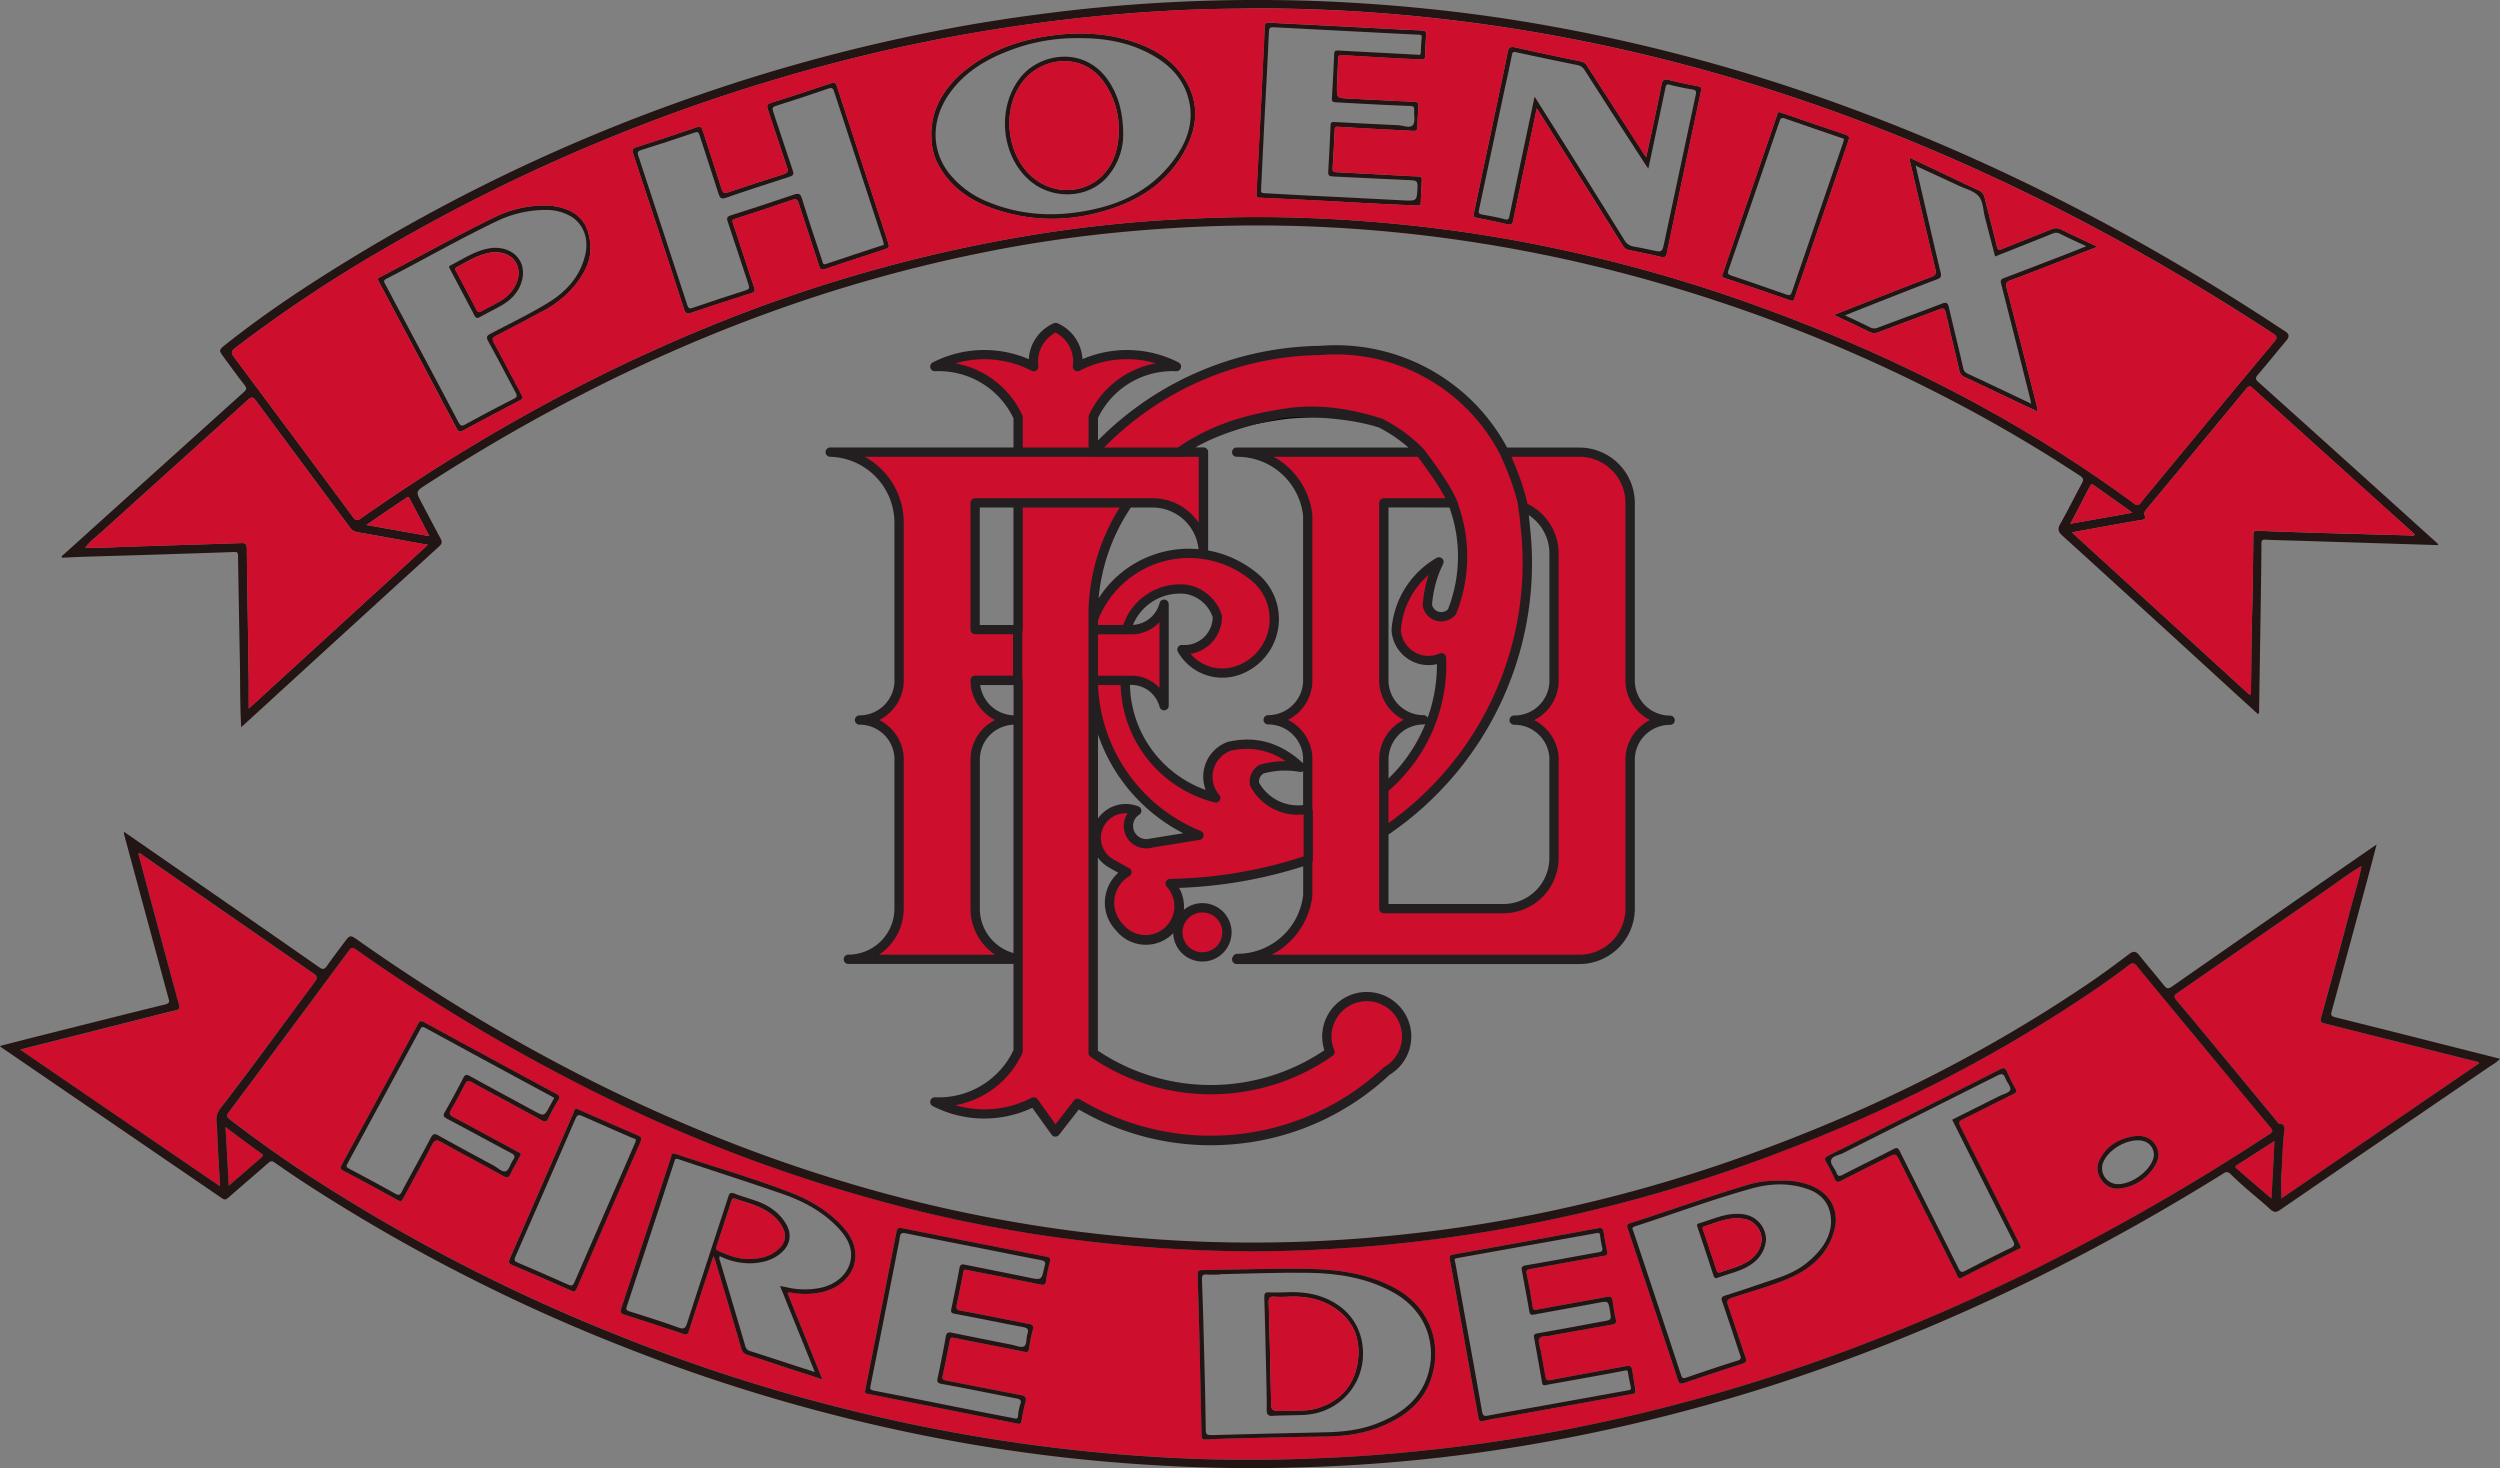 <svg id="Layer_3" data-name="Layer 3" xmlns="http://www.w3.org/2000/svg" viewBox="0 0 1188.54 697.95"><rect x="0" y="0" width="1188.54" height="697.95" fill="#808080" stroke="none"/><defs><style>.cls-1{fill:#ce0e2d;}.cls-2{fill:none;}.cls-3{fill:#231f20;}.cls-4{fill:#fcfcfc;}.cls-5{fill:#221513;}</style></defs><title>Logo_PFD_Phoenix_Fire_Dept_Banner</title><path class="cls-1" d="M24.43,260.35l-.17.3s0-.13,0-.15a1.13,1.13,0,0,1,.22-.11Z" transform="translate(0 0)"/><path class="cls-1" d="M484.69,198.1a.73.73,0,0,1,.06.3v15.84l34.29,0V198.22a.6.6,0,0,1,.07-.3,42.14,42.14,0,0,1,37-24.37,50.64,50.64,0,0,0-43.53,1.38.67.67,0,0,1-.73-.05.69.69,0,0,1-.29-.68,16.9,16.9,0,0,0-9.69-17.73,16.91,16.91,0,0,0-9.68,17.73.71.71,0,0,1-1,.73,50.64,50.64,0,0,0-43.53-1.38A42.14,42.14,0,0,1,484.69,198.1Z" transform="translate(0 0)"/><path class="cls-1" d="M560.7,443.26a11,11,0,1,0,10.95-11A11,11,0,0,0,560.7,443.26Z" transform="translate(0 0)"/><path class="cls-1" d="M535,322.76h2.35a16.74,16.74,0,0,1,15.42,9V291.1a16.71,16.71,0,0,1-15.45,9H520.46v22.73a.5.5,0,0,1,.13,0Z" transform="translate(0 0)"/><path class="cls-1" d="M596.08,275a47.94,47.94,0,0,0-75.62,19.56v4.06H535a26.86,26.86,0,0,1,29-19.13,19.48,19.48,0,0,1,15.32,13.26.45.45,0,0,1,0,.2,16.31,16.31,0,0,1-16.23,16.6A21.44,21.44,0,0,0,588.47,318,25.18,25.18,0,0,0,596.08,275Z" transform="translate(0 0)"/><path class="cls-1" d="M411.59,455.39h67.84A24.67,24.67,0,0,1,462.9,432V361.15a19.57,19.57,0,0,1,14.3-18.84,19.6,19.6,0,0,1-14.3-18.84.72.72,0,0,1,.71-.71h19.51V300.53a.72.72,0,0,1,.18-.47H463.61a.71.71,0,0,1-.71-.71V239.07a.71.71,0,0,1,.71-.71H548a24.88,24.88,0,0,1,23.41,16.55V215.66h-8.69a.64.64,0,0,1-.28.06h0L484,215.66H403.6a34.31,34.31,0,0,1,24.55,33v75.82a19.59,19.59,0,0,1-14.3,17.79,19.55,19.55,0,0,1,14.29,17.75V432A24.86,24.86,0,0,1,411.59,455.39Z" transform="translate(0 0)"/><path class="cls-1" d="M642,476.23a18.23,18.23,0,0,0-9,23.62.71.71,0,0,1-.24.86,99.21,99.21,0,0,1-113.37.53.69.69,0,0,1-.31-.58v-201a.81.81,0,0,1,0-.27.75.75,0,0,1,0-.26v-4.64h0a94.51,94.51,0,0,1,16.12-54.67H484.75v59.57a.71.71,0,0,1-.44.66.7.7,0,0,1,.23.52V323a.72.72,0,0,1,.21.51V499.76a.73.73,0,0,1-.06.3,42.13,42.13,0,0,1-37.08,24.55,50.64,50.64,0,0,0,43.53-1.38.72.72,0,0,1,.91.21L501.77,537l10-12.85a.74.74,0,0,1,.56-.27.71.71,0,0,1,.37.1,122,122,0,0,0,146.09-15.3l.13-.1A18.26,18.26,0,0,0,642,476.23Z" transform="translate(0 0)"/><path class="cls-1" d="M599.61,364.92l.17-.06c6.44-1.51,10.6-1.83,16.3-1.12-9.6-8.2-20-10.87-31.65-8.18a14.71,14.71,0,0,0-5.91,23.32.72.72,0,0,1,.06.84.69.69,0,0,1-.77.31,57.51,57.51,0,0,1-43.55-55.85H520.59a.45.45,0,0,1-.11,0,79.78,79.78,0,0,0,49.83,72.29.71.71,0,0,1-.15,1.36l-22.6,3.66A9.2,9.2,0,0,1,539,385.68a13.23,13.23,0,0,0-10.19,24.24c2.45,1.42,4.92,2.79,7.35,4.07a.71.71,0,0,1,.37.61.7.7,0,0,1-.34.63,16.14,16.14,0,0,0-3.38,25.12,15.21,15.21,0,1,0,23-19.86.71.71,0,0,1-.13-.76.73.73,0,0,1,.64-.43,216.66,216.66,0,0,0,65-11.08V385.67a.78.78,0,0,1,0-.22,23.15,23.15,0,0,1-4.29.4,24,24,0,0,1-21.17-12.67.44.44,0,0,1-.07-.19A7.46,7.46,0,0,1,599.61,364.92Z" transform="translate(0 0)"/><path class="cls-1" d="M780,337.35a19.47,19.47,0,0,1-5.73-13.83V239.07a23.43,23.43,0,0,0-23.4-23.41H716.24c1.61,3.53,6.86,15.46,8.58,24.88a24.73,24.73,0,0,1,14.69,22.64v61.39a19.58,19.58,0,0,1-14.28,17.79,19.59,19.59,0,0,1,14.28,17.74v0c0,.35,0,.71,0,1.07a.63.63,0,0,1,0,.19v46.47a24.84,24.84,0,0,1-24.82,24.83H657.9a.71.71,0,0,1-.71-.71v-70.9a19.69,19.69,0,0,1,5.73-13.82,19.44,19.44,0,0,1,8.57-5,19.6,19.6,0,0,1-14.3-18.84V239.07a.71.71,0,0,1,.71-.71h31.71c-.31-.69-.67-1.42-1.07-2.19a127.17,127.17,0,0,0-7.83-12.4c-2.77-4-5.22-7.18-5.92-8.11H598A34.42,34.42,0,0,1,622.44,245v79.45a19.58,19.58,0,0,1-14.29,17.79A19.57,19.57,0,0,1,622.44,360v24.65a.7.7,0,0,0,.24,1v23.14a.71.71,0,0,1-.24.52v16.18a34.42,34.42,0,0,1-26.14,29.88H750.86a23.43,23.43,0,0,0,23.4-23.4V361.21A19.47,19.47,0,0,1,780,347.38a19.68,19.68,0,0,1,8.64-5A19.66,19.66,0,0,1,780,337.35Z" transform="translate(0 0)"/><path class="cls-1" d="M521.36,214.27l39,0c15.33-10.53,33.35-14.78,51.85-16.7,15-1.54,30.16-1.75,44.45,2.93l.1,0a71.39,71.39,0,0,1,18.91,13.89s0,0,0,0l0,0c.55.72,13.63,17.7,16.06,25.46a.83.83,0,0,1,0,.31,71.52,71.52,0,0,1-.88,50.87.86.86,0,0,1-.13.2,7.43,7.43,0,0,1-12.91-3.52.55.55,0,0,1,0-.18A55.85,55.85,0,0,1,682.42,269a40,40,0,0,0-18,30.63A14.7,14.7,0,0,0,685,312.1a.68.68,0,0,1,.66,0,.7.7,0,0,1,.33.57,77.85,77.85,0,0,1-27.39,62.63V394.2a153.07,153.07,0,0,0,65.76-144.15c-.23-3.05-.61-6.07-1.13-9a.71.71,0,0,1,.13-.51c-.19-1-.42-2-.68-3.09a116.27,116.27,0,0,0-4.83-14.37c-1.79-4.44-3.28-7.63-3.36-7.8a89.51,89.51,0,0,0-86.61-48A148.17,148.17,0,0,0,521.36,214.27Z" transform="translate(0 0)"/><path class="cls-2" d="M483.24,324.18H464.33a18.14,18.14,0,0,0,18.12,17.42.71.71,0,0,1,0,1.42,18.13,18.13,0,0,0-18.13,18.13V432a23.28,23.28,0,0,0,19,23V324.32A1.1,1.1,0,0,1,483.24,324.18Z" transform="translate(0 0)"/><rect class="cls-2" x="464.32" y="239.78" width="19.02" height="58.87"/><path class="cls-2" d="M552.81,264a49.21,49.21,0,0,1,18.6-1.19,23.42,23.42,0,0,0-23.4-23H536.85a93.07,93.07,0,0,0-16.39,51.16A49.43,49.43,0,0,1,552.81,264Z" transform="translate(0 0)"/><path class="cls-2" d="M658.61,395.94v35.34h56.08a23.4,23.4,0,0,0,23.4-23.41V360.18A18.13,18.13,0,0,0,720,343.07a.71.71,0,1,1,0-1.41,18.13,18.13,0,0,0,18.1-17.12V263.18a23.35,23.35,0,0,0-13-21c0,.1,0,.2,0,.3a.68.68,0,0,1-.14.52c.35,2.27.62,4.57.79,6.87A154.48,154.48,0,0,1,658.61,395.94Z" transform="translate(0 0)"/><path class="cls-2" d="M658.61,323.41a18.13,18.13,0,0,0,18.13,18.13.71.71,0,0,1,0,1.42,18,18,0,0,0-12.82,5.31,18.29,18.29,0,0,0-5.31,12.82v12.38a76.4,76.4,0,0,0,26-59.69A16.12,16.12,0,0,1,663,299.59a41.45,41.45,0,0,1,20.66-33.07.73.73,0,0,1,.84.1.7.7,0,0,1,.15.83,54.36,54.36,0,0,0-5.42,20.21,6,6,0,0,0,10.36,2.86,70.11,70.11,0,0,0,.47-50.74H658.61Z" transform="translate(0 0)"/><path class="cls-2" d="M576.18,378.12A16.11,16.11,0,0,1,584,354.21c13-3,24.31.29,34.76,10a.72.72,0,0,1,.16.83.7.7,0,0,1-.75.39,40.48,40.48,0,0,0-18,.75,6.05,6.05,0,0,0-3.05,6.39A22.6,22.6,0,0,0,621,384.07V360A18.12,18.12,0,0,0,602.92,343a.71.71,0,0,1,0-1.42A18.13,18.13,0,0,0,621,324.42V245.08a33,33,0,0,0-32.85-29.42h-.23a.71.71,0,0,1,0-1.42h85.49a70.43,70.43,0,0,0-17.3-12.38c-14.06-4.6-32.82-3.72-43.74-2.85h-.12c-12.79,1.68-34.61,5.62-49.32,15.22h9.18a.7.7,0,0,1,.7.71v48A49.43,49.43,0,0,1,597,274a26.59,26.59,0,0,1-8,45.35,22.88,22.88,0,0,1-27.69-10.12.71.71,0,0,1,0-.73.7.7,0,0,1,.66-.33,14.88,14.88,0,0,0,16-15,18.07,18.07,0,0,0-14.15-12.19,25.43,25.43,0,0,0-27.33,17.73h.79a15.36,15.36,0,0,0,15.44-11.53.71.71,0,0,1,.78-.53.72.72,0,0,1,.62.71v48.23a.72.72,0,0,1-.62.7.71.71,0,0,1-.78-.52,15.33,15.33,0,0,0-15.42-11.53h-1.66A56.1,56.1,0,0,0,576.18,378.12Z" transform="translate(0 0)"/><path d="M559.28,443.26a12.37,12.37,0,1,0,12.37-12.38A12.39,12.39,0,0,0,559.28,443.26Zm23.32,0a11,11,0,1,1-11-11A11,11,0,0,1,582.6,443.26Z" transform="translate(0 0)"/><path class="cls-3" d="M571.65,457.13a13.88,13.88,0,1,1,13.87-13.87A13.89,13.89,0,0,1,571.65,457.13Zm0-23.33a9.46,9.46,0,1,0,9.45,9.46A9.46,9.46,0,0,0,571.65,433.8Z" transform="translate(0 0)"/><path d="M793.81,341.66A18.29,18.29,0,0,1,781,336.35a18,18,0,0,1-5.31-12.83V239.07a24.85,24.85,0,0,0-24.82-24.83h-35.3a90.87,90.87,0,0,0-87.73-48.37,149.5,149.5,0,0,0-107.37,47.27V198.37A40.75,40.75,0,0,1,559.24,175a.73.73,0,0,0,.72-.53.72.72,0,0,0-.36-.81,52,52,0,0,0-46.52-.56,18.31,18.31,0,0,0-10.94-18,.71.71,0,0,0-.57,0,18.31,18.31,0,0,0-10.94,18,52.06,52.06,0,0,0-46.52.56.7.7,0,0,0-.36.81.7.7,0,0,0,.71.53,40.72,40.72,0,0,1,38.87,23.56v15.69h-88.6a.71.71,0,0,0,0,1.42,32.91,32.91,0,0,1,32,33v75.78a18.14,18.14,0,0,1-18.1,17.12.71.71,0,1,0,0,1.42,18.14,18.14,0,0,1,18.1,17.08V432a23.43,23.43,0,0,1-23.41,23.4.71.71,0,1,0,0,1.42h80v42.8a40.74,40.74,0,0,1-38.87,23.56.68.68,0,0,0-.71.53.7.7,0,0,0,.36.81,52,52,0,0,0,47.14.26l9.92,13.81a.74.74,0,0,0,.56.3.69.69,0,0,0,.57-.28l10.21-13.1A121.8,121.8,0,0,0,575.41,543a127.19,127.19,0,0,0,13.05-.68,122,122,0,0,0,71.24-32.53,19.68,19.68,0,1,0-28.26-9.88,97.77,97.77,0,0,1-111,.41V337.59a81.16,81.16,0,0,0,47,59.2l-20.27,3.29a7.78,7.78,0,0,1-6.42-14,.71.71,0,0,0,.33-.67.7.7,0,0,0-.44-.59,14.64,14.64,0,0,0-12.65,26.35c2.1,1.22,4.21,2.4,6.31,3.53a17.57,17.57,0,0,0-2.68,26.6,16.63,16.63,0,0,0,26.12-20.59A217.87,217.87,0,0,0,621,409.79v15.65a33,33,0,0,1-32.86,29.5.71.71,0,0,0-.64.39l-.22.46a.69.69,0,0,0,0,.68.71.71,0,0,0,.6.34H750.86A24.85,24.85,0,0,0,775.68,432V361.21A18,18,0,0,1,781,348.38a18.29,18.29,0,0,1,12.82-5.31.71.71,0,1,0,0-1.41ZM627.89,167.28a89.51,89.51,0,0,1,86.61,48c.08.17,1.57,3.36,3.36,7.8a116.27,116.27,0,0,1,4.83,14.37c.26,1.05.49,2.09.68,3.09a.71.71,0,0,0-.13.51c.52,2.94.9,6,1.13,9A153.07,153.07,0,0,1,658.61,394.2V375.35A77.85,77.85,0,0,0,686,312.72a.7.7,0,0,0-.33-.57.68.68,0,0,0-.66,0,14.7,14.7,0,0,1-20.55-12.5,40,40,0,0,1,18-30.63,55.85,55.85,0,0,0-4.57,18.69.55.55,0,0,0,0,.18,7.43,7.43,0,0,0,12.91,3.52.86.86,0,0,0,.13-.2,71.52,71.52,0,0,0,.88-50.87.83.83,0,0,0,0-.31c-2.43-7.76-15.51-24.74-16.06-25.46l0,0s0,0,0,0a71.39,71.39,0,0,0-18.91-13.89l-.1,0c-14.29-4.68-29.49-4.47-44.45-2.93-18.5,1.92-36.52,6.17-51.85,16.7l-39,0A148.17,148.17,0,0,1,627.89,167.28Zm97.2,74.94a23.35,23.35,0,0,1,13,21v61.36A18.13,18.13,0,0,1,720,341.66a.71.71,0,1,0,0,1.41,18.13,18.13,0,0,1,18.1,17.11v47.69a23.4,23.4,0,0,1-23.4,23.41H658.61V395.94a154.48,154.48,0,0,0,67.17-146c-.17-2.3-.44-4.6-.79-6.87a.68.68,0,0,0,.14-.52C725.12,242.42,725.1,242.32,725.09,242.22Zm-48.35,99.32a18.13,18.13,0,0,1-18.13-18.13V239.78H690.1a70.11,70.11,0,0,1-.47,50.74,6,6,0,0,1-10.36-2.86,54.36,54.36,0,0,1,5.42-20.21.7.7,0,0,0-.15-.83.73.73,0,0,0-.84-.1A41.45,41.45,0,0,0,663,299.59a16.12,16.12,0,0,0,21.58,14.19,76.4,76.4,0,0,1-26,59.69V361.09a18.29,18.29,0,0,1,5.31-12.82A18,18,0,0,1,676.74,343a.71.71,0,0,0,0-1.42Zm-88.8-125.88h.23A33,33,0,0,1,621,245.08v79.34a18.13,18.13,0,0,1-18.1,17.12.71.71,0,0,0,0,1.42A18.12,18.12,0,0,1,621,360v24a22.6,22.6,0,0,1-23.88-11.46,6.05,6.05,0,0,1,3.05-6.39,40.48,40.48,0,0,1,18-.75.7.7,0,0,0,.75-.39.72.72,0,0,0-.16-.83c-10.45-9.75-21.79-13-34.76-10a16.11,16.11,0,0,0-7.84,23.91,56.1,56.1,0,0,1-40.51-53.94h1.66a15.33,15.33,0,0,1,15.42,11.53.71.71,0,0,0,.78.52.72.72,0,0,0,.62-.7V287.3a.72.72,0,0,0-.62-.71.71.71,0,0,0-.78.53,15.36,15.36,0,0,1-15.44,11.53h-.79a25.43,25.43,0,0,1,27.33-17.73A18.07,18.07,0,0,1,578,293.11a14.88,14.88,0,0,1-16,15,.7.7,0,0,0-.66.33.71.71,0,0,0,0,.73A22.88,22.88,0,0,0,589,319.3,26.59,26.59,0,0,0,597,274a49.43,49.43,0,0,0-24.17-11V215a.7.7,0,0,0-.7-.71H563c14.71-9.6,36.53-13.54,49.32-15.22h.12c10.92-.87,29.68-1.75,43.74,2.85a70.43,70.43,0,0,1,17.3,12.38H587.94a.71.71,0,0,0,0,1.42Zm-34.77,49.67a48,48,0,0,1,42.91,9.7A25.18,25.18,0,0,1,588.47,318a21.44,21.44,0,0,1-25.28-8.39A16.31,16.31,0,0,0,579.42,293a.45.45,0,0,0,0-.2,19.48,19.48,0,0,0-15.32-13.26,26.86,26.86,0,0,0-29,19.13H520.46v-4.06A48,48,0,0,1,553.17,265.33Zm-32.71,25.61a93.07,93.07,0,0,1,16.39-51.16H548a23.42,23.42,0,0,1,23.4,23,49.33,49.33,0,0,0-50.95,28.17ZM447.61,173.55a50.64,50.64,0,0,1,43.53,1.38.71.71,0,0,0,1-.73,16.91,16.91,0,0,1,9.68-17.73,16.9,16.9,0,0,1,9.69,17.73.69.69,0,0,0,.29.68.67.67,0,0,0,.73.05,50.64,50.64,0,0,1,43.53-1.38,42.14,42.14,0,0,0-37,24.37.6.6,0,0,0-.07.3v16.05l-34.29,0V198.4a.73.73,0,0,0-.06-.3A42.14,42.14,0,0,0,447.61,173.55Zm-36,281.84A24.86,24.86,0,0,0,428.15,432V360.06a19.55,19.55,0,0,0-14.29-17.75,19.59,19.59,0,0,0,14.3-17.79V248.7a34.31,34.31,0,0,0-24.55-33H484l78.41.06h0a.64.64,0,0,0,.28-.06h8.69v39.25A24.88,24.88,0,0,0,548,238.36h-84.4a.71.71,0,0,0-.71.71v60.28a.71.71,0,0,0,.71.71H483.3a.72.72,0,0,0-.18.47v22.23H463.61a.72.72,0,0,0-.71.71,19.6,19.6,0,0,0,14.3,18.84,19.57,19.57,0,0,0-14.3,18.84V432a24.67,24.67,0,0,0,16.53,23.4Zm71.74-215.61v58.87h-19V239.78ZM464.32,432V361.15A18.13,18.13,0,0,1,482.45,343a.71.71,0,0,0,0-1.42,18.14,18.14,0,0,1-18.12-17.42h18.91a1.1,1.1,0,0,0,.09.14V455A23.28,23.28,0,0,1,464.32,432ZM519,294.45h0v4.64a.75.75,0,0,0,0,.26.81.81,0,0,0,0,.27v201a.69.69,0,0,0,.31.58,99.21,99.21,0,0,0,113.37-.53.71.71,0,0,0,.24-.86,18.26,18.26,0,1,1,26,8.71l-.13.1A122,122,0,0,1,512.7,524a.71.71,0,0,0-.37-.1.74.74,0,0,0-.56.27l-10,12.85-9.72-13.54a.72.72,0,0,0-.91-.21,50.64,50.64,0,0,1-43.53,1.38,42.13,42.13,0,0,0,37.08-24.55.73.73,0,0,0,.06-.3V323.47a.72.72,0,0,0-.21-.51V300.53a.7.7,0,0,0-.23-.52.71.71,0,0,0,.44-.66V239.78h50.41A94.51,94.51,0,0,0,519,294.45Zm1.42,5.61h16.82a16.71,16.71,0,0,0,15.45-9v40.62a16.74,16.74,0,0,0-15.42-9H520.59a.5.5,0,0,0-.13,0ZM556.29,419.3a.73.73,0,0,0-.64.43.71.71,0,0,0,.13.76,15.21,15.21,0,1,1-23,19.86,16.14,16.14,0,0,1,3.38-25.12.7.7,0,0,0,.34-.63.71.71,0,0,0-.37-.61c-2.43-1.28-4.9-2.65-7.35-4.07A13.23,13.23,0,0,1,539,385.68a9.2,9.2,0,0,0,8.61,15.78l22.6-3.66a.71.71,0,0,0,.15-1.36,79.78,79.78,0,0,1-49.83-72.29.45.45,0,0,0,.11,0h13.67A57.51,57.51,0,0,0,577.81,380a.69.69,0,0,0,.77-.31.72.72,0,0,0-.06-.84,14.71,14.71,0,0,1,5.91-23.32c11.68-2.69,22.05,0,31.65,8.18-5.7-.71-9.86-.39-16.3,1.12l-.17.06a7.46,7.46,0,0,0-3.84,8.07.44.44,0,0,0,.07.19A24,24,0,0,0,617,385.85a23.15,23.15,0,0,0,4.29-.4.78.78,0,0,0,0,.22v22.55A216.66,216.66,0,0,1,556.29,419.3ZM780,347.38a19.47,19.47,0,0,0-5.73,13.83V432a23.43,23.43,0,0,1-23.4,23.4H596.3a34.42,34.42,0,0,0,26.14-29.88V409.33a.71.71,0,0,0,.24-.52V385.67a.7.7,0,0,1-.24-1V360a19.57,19.57,0,0,0-14.29-17.75,19.58,19.58,0,0,0,14.29-17.79V245A34.42,34.42,0,0,0,598,215.66h76.79c.7.93,3.15,4.15,5.92,8.11a127.17,127.17,0,0,1,7.83,12.4c.4.77.76,1.5,1.07,2.19H657.9a.71.71,0,0,0-.71.71v84.34a19.6,19.6,0,0,0,14.3,18.84,19.44,19.44,0,0,0-8.57,5,19.69,19.69,0,0,0-5.73,13.82V432a.71.71,0,0,0,.71.71h56.79a24.84,24.84,0,0,0,24.82-24.83V361.4a.63.63,0,0,0,0-.19c0-.36,0-.72,0-1.07v0a19.59,19.59,0,0,0-14.28-17.74,19.58,19.58,0,0,0,14.28-17.79V263.18a24.73,24.73,0,0,0-14.69-22.64c-1.72-9.42-7-21.35-8.58-24.88h34.62a23.43,23.43,0,0,1,23.4,23.41v84.45A19.47,19.47,0,0,0,780,337.35a19.66,19.66,0,0,0,8.64,5A19.68,19.68,0,0,0,780,347.38Z" transform="translate(0 0)"/><path class="cls-3" d="M575.41,544.46a124,124,0,0,1-62.53-17l-9.39,12.07a2.26,2.26,0,0,1-1.81.85,2.23,2.23,0,0,1-1.73-.92l-9.18-12.79a53.64,53.64,0,0,1-47.35-.83,2.21,2.21,0,0,1,1.15-4.17,39.3,39.3,0,0,0,37.26-22.4v-41H403.32a2.21,2.21,0,0,1,0-4.42A21.93,21.93,0,0,0,425.23,432V360.1a16.6,16.6,0,0,0-16.6-15.58,2.21,2.21,0,1,1,0-4.42,16.63,16.63,0,0,0,16.6-15.7V248.7a31.41,31.41,0,0,0-30.57-31.54,2.21,2.21,0,0,1,.07-4.42h87.1V198.89a39.26,39.26,0,0,0-37.3-22.4,2.21,2.21,0,0,1-1.11-4.17,53.68,53.68,0,0,1,45.69-1.57A19.83,19.83,0,0,1,501,153.67a2.24,2.24,0,0,1,1.76,0,19.82,19.82,0,0,1,11.87,17.08,53.72,53.72,0,0,1,45.69,1.57,2.21,2.21,0,0,1-1.14,4.17A39.24,39.24,0,0,0,522,198.71v10.7a151.29,151.29,0,0,1,105.8-45,92.4,92.4,0,0,1,88.7,48.37h34.4a26.36,26.36,0,0,1,26.32,26.33v84.45a16.54,16.54,0,0,0,4.88,11.77,16.73,16.73,0,0,0,11.75,4.87,2.21,2.21,0,1,1,0,4.41,16.73,16.73,0,0,0-11.75,4.87,16.52,16.52,0,0,0-4.88,11.77V432a26.35,26.35,0,0,1-26.32,26.32H587.94a2.17,2.17,0,0,1-1.87-1.05,2.2,2.2,0,0,1-.11-2.14l.23-.45a2.18,2.18,0,0,1,2-1.23,31.5,31.5,0,0,0,31.36-28.08v-13.5a219.42,219.42,0,0,1-59,10.25,18.13,18.13,0,0,1-30,20.17,18.88,18.88,0,0,1-5.1-15.7,19.1,19.1,0,0,1,6.19-11.67q-2.17-1.2-4.35-2.46a16,16,0,0,1-5.35-4.83v91.87a96.44,96.44,0,0,0,107.68-.2,21.18,21.18,0,1,1,31,11.67,123.57,123.57,0,0,1-72,32.81A127.34,127.34,0,0,1,575.41,544.46Zm-63.08-22.1a2.22,2.22,0,0,1,1.15.32,120.49,120.49,0,0,0,144.28-15.11,2.26,2.26,0,0,1,.42-.31,16.76,16.76,0,1,0-23.84-8,2.18,2.18,0,0,1-.76,2.66,100.71,100.71,0,0,1-115.09.54,2.21,2.21,0,0,1-1-1.81V299.83a2.61,2.61,0,0,1,0-.48,2.5,2.5,0,0,1,0-.47v-4.42a96.09,96.09,0,0,1,14.85-53.18H486.25v58.07a2.31,2.31,0,0,1-.22,1c0,.06,0,.13,0,.2v22a2.17,2.17,0,0,1,.21,1V499.76a2.29,2.29,0,0,1-.2.93,43.48,43.48,0,0,1-31.83,24.73,48.84,48.84,0,0,0,36.24-3.52,2.21,2.21,0,0,1,2.81.67l8.55,11.91,8.77-11.27A2.2,2.2,0,0,1,512.33,522.36Zm92.27-68.47H750.86a21.92,21.92,0,0,0,21.9-21.9V361.21a20.91,20.91,0,0,1,6.17-14.89h0a21,21,0,0,1,5.52-4,21,21,0,0,1-11.69-18.84V239.07a21.93,21.93,0,0,0-21.9-21.91H718.55c2.11,4.81,6,14.33,7.6,22.34A26.35,26.35,0,0,1,741,263.18v61.39a21.14,21.14,0,0,1-11.62,17.79,21.5,21.5,0,0,1,5.49,4A21,21,0,0,1,741,360c0,.43,0,.81,0,1.2a2.16,2.16,0,0,1,0,.35v46.31a26.34,26.34,0,0,1-26.32,26.33H657.9a2.22,2.22,0,0,1-2.21-2.21v-70.9a21.12,21.12,0,0,1,11.65-18.84,21.12,21.12,0,0,1-11.65-18.84V239.07a2.22,2.22,0,0,1,2.21-2.21h29.31a123.64,123.64,0,0,0-7.73-12.23c-2.34-3.33-4.43-6.13-5.44-7.47H605.5a35.88,35.88,0,0,1,18.43,27.69c0,.05,0,.1,0,.16v79.45a21.14,21.14,0,0,1-11.62,17.79,21,21,0,0,1,11.62,17.67v24.77a2.18,2.18,0,0,1,.24,1v23.14a2.26,2.26,0,0,1-.24,1v15.71a.81.81,0,0,1,0,.16A36.13,36.13,0,0,1,604.6,453.89Zm-186.69,0h55.18A26.34,26.34,0,0,1,461.4,432V361.15a21.07,21.07,0,0,1,11.65-18.84,21.11,21.11,0,0,1-5.48-4,20.88,20.88,0,0,1-6.17-14.88,2.25,2.25,0,0,1,.65-1.57,2.22,2.22,0,0,1,1.56-.64h18v-19.7h-18a2.21,2.21,0,0,1-2.21-2.21V239.07a2.21,2.21,0,0,1,2.21-2.21H548a26.4,26.4,0,0,1,21.91,11.73V217.16h-7a2.07,2.07,0,0,1-.5.06L484,217.16H411.11a35.69,35.69,0,0,1,18.54,31.54v75.82A21.13,21.13,0,0,1,418,342.31,21,21,0,0,1,429.64,360v72A26.4,26.4,0,0,1,417.91,453.89Zm63.92-109.36a16.63,16.63,0,0,0-16,16.62V432a21.92,21.92,0,0,0,16,21.1Zm53.42,42.11a11.72,11.72,0,0,0-5.76,22c2.45,1.42,4.91,2.78,7.32,4.06a2.21,2.21,0,0,1,.09,3.85,14.64,14.64,0,0,0-3.06,22.78l.09.11a13.71,13.71,0,1,0,20.76-17.89,2.21,2.21,0,0,1,1.57-3.72h0a215.21,215.21,0,0,0,63.49-10.66V387.2a25.76,25.76,0,0,1-2.75.15,25.42,25.42,0,0,1-22.5-13.46,2.14,2.14,0,0,1-.21-.6,9,9,0,0,1,4.62-9.7,2.1,2.1,0,0,1,.53-.19,46.2,46.2,0,0,1,11.73-1.53A32.09,32.09,0,0,0,584.86,357a13.21,13.21,0,0,0-5.2,20.9,2.21,2.21,0,0,1-2.23,3.58,59.12,59.12,0,0,1-44.65-55.8H522a78.36,78.36,0,0,0,48.84,69.37,2.21,2.21,0,0,1-.47,4.23l-22.5,3.65a10.69,10.69,0,0,1-11.8-16.25C535.81,386.66,535.53,386.64,535.25,386.64Zm124.86,43.14h54.58a21.9,21.9,0,0,0,21.9-21.91V360.18A16.63,16.63,0,0,0,720,344.57a2.21,2.21,0,1,1,0-4.41,16.64,16.64,0,0,0,16.61-15.71V263.18a21.73,21.73,0,0,0-9.82-18.27c.22,1.69.39,3.31.51,4.89a156,156,0,0,1-67.17,146.93Zm-124.9-47.56a16,16,0,0,1,6.07,1.19,2.22,2.22,0,0,1,.34,3.92,6.28,6.28,0,0,0,5.18,11.32l.2,0,15.53-2.52A82.74,82.74,0,0,1,522,349.16v39.95A16.18,16.18,0,0,1,535.21,382.22ZM660.11,376v15.29a151.75,151.75,0,0,0,62.77-141.1,89.79,89.79,0,0,0-1.11-8.92,2.13,2.13,0,0,1,0-.94c-.16-.8-.35-1.66-.57-2.55a113.58,113.58,0,0,0-4.77-14.18c-1.72-4.26-3.17-7.38-3.33-7.72A88,88,0,0,0,628,168.78h-.1a146.92,146.92,0,0,0-103,44l35,0c15.45-10.5,30.94-15.63,52.16-18.7,15.09-2.18,30.57.26,45.06,5a1.63,1.63,0,0,1,.32.13,73.4,73.4,0,0,1,19.31,14.18l.08.1.05.06c1.44,1.86,13.88,18.09,16.34,26a2.09,2.09,0,0,1,.09.51,73.08,73.08,0,0,1-1,51.66,2.07,2.07,0,0,1-.39.63,8.93,8.93,0,0,1-15.52-4.23,2.44,2.44,0,0,1,0-.55,57.15,57.15,0,0,1,2.8-14.24A38.17,38.17,0,0,0,666,299.61a13.2,13.2,0,0,0,18.45,11.11,2.21,2.21,0,0,1,3.09,1.94A79.37,79.37,0,0,1,660.11,376Zm-61.53-3.91a21.22,21.22,0,0,0,20.94,10.66V366.61A2.25,2.25,0,0,1,618,367a39.19,39.19,0,0,0-17.23.68A4.57,4.57,0,0,0,598.58,372.12Zm-61.39-46.45a54.28,54.28,0,0,0,36,49.91,17.62,17.62,0,0,1,10.28-22.77.7.7,0,0,1,.19-.06c13.34-3.09,25.07.23,35.84,10.14V360a16.6,16.6,0,0,0-16.6-15.58,2.21,2.21,0,1,1,0-4.42,16.64,16.64,0,0,0,16.61-15.7V245.17a31.45,31.45,0,0,0-31.35-28h-.23a2.21,2.21,0,0,1,0-4.42h81.65a68.94,68.94,0,0,0-14-9.49c-13.8-4.49-32.12-5.26-42.9-4.77a2.33,2.33,0,0,0-.37,0c-11.43,1.78-30.63,6.53-44,14.22h3.86a2.21,2.21,0,0,1,2.2,2.21V261.7A50.89,50.89,0,0,1,598,272.8a28.09,28.09,0,0,1-8.49,47.91A24.37,24.37,0,0,1,560,309.93a2.22,2.22,0,0,1,2.09-3.31,13.39,13.39,0,0,0,14.44-13.26,16.59,16.59,0,0,0-12.9-11,24.09,24.09,0,0,0-25,14.72,13.86,13.86,0,0,0,12.65-10.38,2.21,2.21,0,0,1,4.35.56v48.23a2.21,2.21,0,0,1-4.35.55,13.9,13.9,0,0,0-13.93-10.41Zm140.39,18.62a2.14,2.14,0,0,1-.84.17A16.55,16.55,0,0,0,665,349.33a16.77,16.77,0,0,0-4.87,11.76v9A75.19,75.19,0,0,0,677.58,344.29Zm-17.47-103v82.13A16.63,16.63,0,0,0,676.74,340a2.21,2.21,0,0,1,2,1.25,75.31,75.31,0,0,0,4.41-25.51,17.61,17.61,0,0,1-21.59-16.1.61.61,0,0,1,0-.19A42.92,42.92,0,0,1,683,265.23a2.2,2.2,0,0,1,3.08,2.88,52.81,52.81,0,0,0-5.26,19.44,4.51,4.51,0,0,0,7.56,2.14,68.64,68.64,0,0,0,.71-48.41ZM466,325.68a16.65,16.65,0,0,0,15.87,14.41V325.68Zm71.92-4.43A18.17,18.17,0,0,1,551.23,327V295.8a18.18,18.18,0,0,1-14,5.76H522v19.7h15.92ZM566,310.85a19.92,19.92,0,0,0,22,5.71,23.67,23.67,0,0,0,7.16-40.38,46.5,46.5,0,0,0-41.57-9.4h0A46.52,46.52,0,0,0,522,294.87v2.28h12A28.47,28.47,0,0,1,564.24,278a21,21,0,0,1,16.57,14.28,2.11,2.11,0,0,1,.11.65A17.82,17.82,0,0,1,566,310.85Zm-100.19-13.7h16V241.28h-16Zm71.82-55.87a91.9,91.9,0,0,0-15.33,43.15,50.9,50.9,0,0,1,47.51-23.35A22,22,0,0,0,548,241.28Zm-51.39-28.53,31.29,0V198.22a2.19,2.19,0,0,1,.21-.94,43.53,43.53,0,0,1,31.74-24.54,48.75,48.75,0,0,0-36.24,3.53,2.21,2.21,0,0,1-3.2-2.28,15.44,15.44,0,0,0-8.2-15.85A15.45,15.45,0,0,0,493.66,174a2.23,2.23,0,0,1-.91,2.12,2.2,2.2,0,0,1-2.29.16,48.8,48.8,0,0,0-36.24-3.53,43.48,43.48,0,0,1,31.83,24.73,2.29,2.29,0,0,1,.2.93Zm-41.84-39.26h0Zm114.87,0h0Z" transform="translate(0 0)"/><path class="cls-4" d="M910.9,79.38l.11-.66.27.38A1.29,1.29,0,0,1,910.9,79.38Z" transform="translate(0 0)"/><path class="cls-5" d="M39.23,264.72c8.91-.29,17.81-.52,26.72-.8,15.16-.48,30.32-.95,45.48-1.49,1.46-.05,1.71.46,1.73,1.8q.41,25.66.9,51.33c.18,9.88,0,19.76.62,30.14l1.52-1.36L140.61,322q34.08-31.17,68.21-62.28c1.47-1.34,1.4-2.27.58-3.78-3-5.64-6-11.32-9-17-2.78-5.3-2.76-5.31,2.14-8.48,51.16-33.06,105-60.71,162.32-81.58a706.56,706.56,0,0,1,102.6-28.86q26.92-5.43,54.24-8.51c13.66-1.54,27.37-2.63,41.11-3.38a653.37,653.37,0,0,1,68-.12,686.11,686.11,0,0,1,72.79,7.6A697.43,697.43,0,0,1,775,130.78a747.58,747.58,0,0,1,159.23,62.93q28.07,15,54.64,32.48c1.72,1.14,1.81,1.94.87,3.65-3.46,6.31-6.6,12.81-10.17,19.06-1.44,2.51-1.19,3.86,1,5.81q40.53,36.82,80.9,73.85l12,10.92a1.31,1.31,0,0,0,.53-1.37q.42-26.73.83-53.47.2-13.09.29-26.21c0-1.47.33-1.94,2-1.86,6.17.31,12.34.4,18.51.59L1122,258l37.16,1.16c-.19-.94-.88-1.26-1.37-1.71q-42-38-84.14-75.83c-1.59-1.42-1.35-2.11-.18-3.49,4.57-5.38,9-10.87,13.54-16.27,1.45-1.73,1.41-3.07-.58-4.31-2.6-1.64-5.15-3.38-7.73-5.06-64.21-41.8-131.88-76.74-204-102.88A837.51,837.51,0,0,0,731,11.35Q699.92,6,668.43,3.2C648.57,1.43,628.69.31,608.75.07A793.55,793.55,0,0,0,505.49,5.35c-20,2.38-39.95,5.39-59.73,9.25A832.9,832.9,0,0,0,332.69,45a846.37,846.37,0,0,0-188.11,92c-13,8.51-25.61,17.48-37.76,27.14-2.67,2.12-2.73,2.59-.87,5.09,3.41,4.6,6.72,9.29,10.28,13.77,1.29,1.63.94,2.31-.45,3.53L93.34,206.76q-31.56,28.43-63.09,56.88c-.39.35-1.15.59-.77,1.52C32.72,265,36,264.82,39.23,264.72Zm164.91-9.82-29.94-5.3c2.48-1.72,4.53-3.17,6.6-4.57,3.94-2.67,7.88-5.34,11.84-8,.63-.41,1.38-1.43,2.11,0C197.76,242.79,200.78,248.53,204.14,254.9Zm789.42-23.67c.84-1.66,1.63-.73,2.42-.17,5.74,4.07,11.46,8.16,17.82,12.69L984.3,249C987.57,242.74,990.62,237,993.56,231.23Zm153.3,21.8c.39.35.82.67,1.22,1-.69,1.11-1.54.54-2.23.53q-21.42-.57-42.84-1.19-14.8-.44-29.61-1c-1.56-.06-2.11.22-2.13,1.94-.13,13.24-.23,26.47-.64,39.7-.35,11.64-.29,23.29-.49,34.93a1.3,1.3,0,0,1-.61,1.41L985,253.09c6.3-1.14,12.2-2.23,18.12-3.28,5.11-.92,10.21-1.84,15.34-2.67,1.34-.21,1.7-.82,1.21-2-.56-1.29.06-2.13.84-3.06q23.74-28.6,47.43-57.27c1.18-1.43,1.81-1.38,3.06-.24Q1108.91,218.84,1146.86,253ZM111.18,169.65c-1.54-2.06-1-2.92.73-4.28a659.48,659.48,0,0,1,71.79-47.68,850.21,850.21,0,0,1,214.67-88.2,793.51,793.51,0,0,1,78.8-16.19c18.56-2.85,37.18-5.11,55.88-6.65,16.26-1.34,32.55-2.22,48.87-2.46,5.21-.07,10.41-.13,16.2-.24,18.56.07,37.7.71,56.79,2.15,90.32,6.8,177,28.72,260.37,63.76,57.92,24.32,112.8,54.29,165.32,88.68,2.1,1.38,2.1,2.15.53,4q-28,33.54-55.79,67.22c-2.54,3.06-5.12,6.08-7.56,9.21-1,1.3-1.75,1.48-3.17.43C956.94,197,893.54,165.64,826.09,142.14a710.86,710.86,0,0,0-89.7-24.7q-28-5.82-56.52-9.23-34.43-4.14-69.09-4.89c-18-.39-36,.11-53.95,1.12a639.7,639.7,0,0,0-80.22,9.73,708.33,708.33,0,0,0-140.69,41.54c-58.31,23.9-112.84,54.64-164.39,90.77-1.73,1.22-2.47,1-3.66-.59Q139.6,207.72,111.18,169.65ZM49.26,252.06C72.08,231.4,95,210.84,117.8,190.16c1.8-1.62,2.53-1.5,3.94.41,14.8,20.08,29.72,40.09,44.58,60.14a5.57,5.57,0,0,0,3.87,2.36C181.1,254.92,192,257,203.43,259l-85.18,77.88c0-4.5,0-8.34,0-12.18q-.24-17.73-.53-35.46c-.14-9.44-.3-18.87-.38-28.31,0-1.89-.35-2.81-2.64-2.73-18.76.67-37.54,1.13-56.31,1.83-6,.22-11.9.47-17.86.31C43,257.1,46.29,254.75,49.26,252.06Zm-9,8.44a.52.52,0,0,1,.13-.06l-.12.21S40.25,260.52,40.27,260.5Z" transform="translate(0 0)"/><path class="cls-5" d="M325.27,147.16c.61,1.87,1.29,2.25,3.15,1.62q14.37-4.84,28.84-9.42c1.82-.57,1.78-1.29,1.25-2.83-2.27-6.65-4.42-13.35-6.61-20l-3.54-10.78c-.48-1.49.63-1.53,1.57-1.83,8.94-2.93,17.89-5.83,26.79-8.89,1.94-.66,2.48-.08,3,1.67,3.19,10,6.57,19.86,9.73,29.84.56,1.76,1.17,1.91,2.76,1.38,9.17-3.08,18.37-6.06,27.56-9.09,3.25-1.06,3.25-1.07,2.16-4.38C413.93,90,405.84,65.49,397.88,41c-.64-1.95-1.33-1.92-2.93-1.39-9.42,3.16-18.85,6.28-28.32,9.27-1.86.59-2.23,1.24-1.6,3.09,3.11,9.16,6,18.39,9.13,27.55.66,1.92.33,2.71-1.65,3.33-8.81,2.76-17.59,5.6-26.33,8.59-2,.68-2.53.18-3.1-1.62-2.92-9.22-6-18.39-8.94-27.61-.55-1.73-1.07-2.36-3.07-1.67q-14.22,4.89-28.55,9.42c-1.86.59-2.18,1.16-1.56,3Q313.22,110,325.27,147.16ZM304.7,71.37q12.8-4,25.51-8.33c1.54-.53,1.92-.14,2.37,1.26,3,9.27,6.06,18.49,9,27.77.64,2,1.23,2.77,3.61,1.94,10-3.48,20.1-6.76,30.21-10,1.92-.61,2.08-1.28,1.48-3-3.17-9.3-6.19-18.65-9.31-28-.48-1.46-.45-2.13,1.35-2.69,8.37-2.61,16.68-5.41,25-8.25,1.53-.52,2.08-.21,2.57,1.29q11.58,35.52,23.26,71c.14.42.22.85.41,1.62s-.76.67-1.37.87c-8.66,2.86-17.35,5.65-26,8.62-1.67.58-1.61-.6-1.85-1.33-3.26-9.83-6.57-19.64-9.61-29.53-.74-2.42-1.42-2.93-3.87-2.09-10,3.43-20,6.66-30,9.86-1.72.55-2.11,1.14-1.52,2.91,3.36,10,6.56,20,9.93,30,.56,1.66.32,2.2-1.36,2.74q-12.66,4-25.24,8.35c-1.61.55-2.09,0-2.55-1.4q-11.6-35.5-23.28-71C303,72.56,303.09,71.88,304.7,71.37Z" transform="translate(0 0)"/><path class="cls-5" d="M701.84,103.5q7.5,1.48,15,3.16c1.58.35,2.22-.26,2.53-1.73q2.91-14.09,5.9-28.14c1.74-8.26,3.49-16.51,5.35-25.28.6.93.89,1.37,1.16,1.81q19.74,31.47,39.45,63a4.66,4.66,0,0,0,3.11,2.57c5.09,1,10.19,2,15.23,3.23,1.94.46,2.53-.14,2.91-1.94q8-38.49,16.23-76.93c.33-1.58-.07-2-1.5-2.27-4.66-.91-9.33-1.8-13.93-3-2.23-.58-2.93.18-3.33,2.17-1.39,7-2.86,13.95-4.33,20.92-.93,4.4-1.91,8.79-3,13.65-.72-1-1.13-1.61-1.51-2.2Q767.84,52,754.59,31.39a4.57,4.57,0,0,0-3.27-2.24q-15.51-3.16-31-6.63c-2.15-.48-3.09,0-3.54,2.26-1.61,8.29-3.42,16.53-5.16,24.8q-5.43,25.82-10.88,51.63C700.54,102.35,700.22,103.18,701.84,103.5Zm1.26-3.58Q709,72.22,714.88,44.5c1.3-6.1,2.7-12.18,3.89-18.3.31-1.61.73-1.65,2.21-1.33,9.61,2.11,19.25,4.08,28.88,6.06a5,5,0,0,1,3.49,2.39q14.28,22.34,28.72,44.58c.37.59.79,1.14,1.57,2.26l4.66-21.9q1.76-8.25,3.48-16.51c.25-1.22.4-1.93,2.12-1.45a106.67,106.67,0,0,0,10.83,2.25c1.62.27,1.77,1,1.49,2.36q-7.49,35.19-15,70.36c-1,4.74-1.09,4.7-5.76,3.7-2.92-.63-5.84-1.24-8.78-1.76a6.11,6.11,0,0,1-4.46-3.13q-20.38-32.83-41-65.53l-1.65-2.61-5.47,25.84c-2.17,10.32-4.37,20.62-6.5,31-.32,1.55-.77,1.87-2.41,1.42-3.55-1-7.2-1.57-10.83-2.25C703.2,101.67,702.83,101.19,703.1,99.92Z" transform="translate(0 0)"/><path class="cls-5" d="M598.79,94q16.51.73,33,1.6c8.63.44,17.25,1,25.87,1.39,5.29.28,10.57.5,15.86.71.81,0,1.83.32,1.89-1.13q.21-5.55.53-11.1c.07-1.12-.31-1.53-1.48-1.57-3.52-.1-7.05-.32-10.57-.51-9.5-.51-19-1.06-28.51-1.5-1.51-.07-1.95-.55-1.85-2,.4-6.06.72-12.14,1-18.21,0-.9.16-1.52,1.31-1.44,3.7.26,7.39.48,11.08.68,8.28.44,16.55.84,24.83,1.31,1.36.07,2.09-.16,2.11-1.77.05-3.25.22-6.52.48-9.76.13-1.56-.24-2.2-1.93-2.27-10.31-.46-20.6-1.07-30.9-1.54-6-.28-6-.2-5.92-6.11.19-4.22.44-8.45.54-12.68,0-1.75.78-1.95,2.31-1.85,7.91.52,15.83.94,23.75,1.38,4.4.24,8.8.44,13.2.65,1.06.05,2.08.24,2.1-1.48.05-3.43.28-6.87.51-10.29.1-1.48-.39-2-1.92-2-6.16-.22-12.32-.59-18.48-.91q-15.06-.78-30.1-1.57c-8-.41-16-.77-24-1.21-1.52-.09-2.25.25-2.29,1.94-.1,4.23-.34,8.45-.54,12.68q-.59,12.54-1.2,25.09-1,20.87-2.14,41.73C597.28,93.41,597.43,93.91,598.79,94Zm2.3-36c.94-18.08,1.65-30.49,2.18-42.91.08-1.95.64-2.22,2.41-2.12C625.22,14,644.77,15,664.31,16c3.43.18,6.86.37,10.3.5,1,0,1.4.25,1.29,1.38-.25,2.36-.38,4.74-.44,7.12-.05,1.58-1.12,1-1.87,1-8.36-.42-16.72-.88-25.08-1.33-4.14-.22-8.28-.38-12.41-.67-1.28-.09-1.74.34-1.8,1.55-.33,7.13-.65,14.26-1.09,21.39-.11,1.71,1,1.62,2,1.69,4.4.29,8.8.52,13.21.74,7.3.37,14.61.77,21.92,1,1.62.06,2.13.47,2,2.11-.23,2.44.72,5.65-.77,7.12s-4.52.05-6.89-.07c-10.12-.5-20.25-.95-30.37-1.53-1.4-.08-1.68.4-1.73,1.58-.34,7.31-.64,14.62-1.11,21.93-.12,1.88.41,2.31,2.26,2.39,12.51.54,25,1.29,37.51,1.8,2.39.09,2.77,1,2.68,3.11-.32,6.91-.24,6.8-7.28,6.42-16.28-.89-32.58-1.64-48.87-2.46-5.54-.28-11.08-.64-16.62-.92-1.09-.05-1.71-.09-1.63-1.58C600.16,77.64,600.75,65,601.09,58Z" transform="translate(0 0)"/><path class="cls-5" d="M918.25,131.64c-9.13,3.44-18.22,7-27.31,10.57-6.21,2.42-12.41,4.88-19.11,7.52,5.87,2.78,11.28,5.26,16.6,7.92a5.29,5.29,0,0,0,4.7.26c9.62-3.67,19.29-7.17,28.9-10.85,1.85-.7,2.53-.44,3,1.52,2.08,9.18,4.32,18.31,6.45,27.47a4.32,4.32,0,0,0,2.62,3.28c7,3.2,13.85,6.54,20.77,9.82,4.55,2.15,9.11,4.29,13.95,6.56-.18-1.06-.23-1.66-.38-2.25C963.64,174.63,958.9,155.8,954,137c-.53-2-.28-3,1.76-3.72,7.51-2.77,15-5.69,22.42-8.58,6.12-2.36,12.22-4.75,19-7.38-6.2-2.93-11.72-5.45-17.15-8.16a5.19,5.19,0,0,0-4.71-.17c-7.83,3.18-15.71,6.21-23.52,9.4-1.57.64-2.06.43-2.47-1.27-1.84-7.7-3.88-15.35-5.78-23a4.83,4.83,0,0,0-2.91-3.65C932.73,86.8,924.89,83,917,79.26c-3-1.41-6-2.8-9.28-4.35.25,1.28.39,2.14.59,3q5.89,25.15,11.85,50.31C920.64,130.14,920.1,130.94,918.25,131.64Zm4.37-2c-4-16.74-7.83-33.52-11.72-50.28l.11-.66.27.38c6.6,3.05,13.22,6.06,19.81,9.15,3.33,1.57,7.49,2.53,9.65,5.12s2.06,6.74,3,10.22q2.37,9.15,4.77,18.36c9.22-3.66,18.27-7.24,27.3-10.88a4,4,0,0,1,3.68.14c3.9,2,7.9,3.78,12.38,5.88-3.57,1.41-6.69,2.67-9.82,3.88-9.73,3.75-19.46,7.52-29.21,11.21-1.51.57-1.89,1.11-1.45,2.84C956,153,960.51,170.92,965,188.88c.21.83.37,1.68.67,3.06-3.5-1.67-6.6-3.17-9.71-4.64q-10.23-4.85-20.49-9.64a3.44,3.44,0,0,1-2.12-2.67c-2.19-9.59-4.57-19.13-6.78-28.71-.49-2.13-1.08-2.81-3.42-1.9-10.05,3.9-20.2,7.55-30.29,11.37a4.39,4.39,0,0,1-3.93-.18c-3.75-1.92-7.59-3.64-11.82-5.65,6.68-2.64,12.94-5.13,19.23-7.6,8.16-3.19,16.31-6.42,24.51-9.5C922.62,132.17,923.09,131.6,922.62,129.66Z" transform="translate(0 0)"/><path class="cls-5" d="M217.16,203.77c.8,1.52,1.48,1.77,3,.94q13.48-7.28,27.06-14.34c1.49-.77,1.53-1.36.76-2.77-4.44-8.2-8.68-16.52-13.18-24.69-1-1.88-.56-2.44,1.1-3.29,7.36-3.79,14.66-7.69,22-11.59a50,50,0,0,0,13.65-10.31c5.45-6,9.06-12.73,9.16-18.92,0-11.17-4.42-17.23-13-19.81a29.76,29.76,0,0,0-8.59-1.3,54.68,54.68,0,0,0-24,5.56c-18.45,9-36.3,19.08-54.5,28.52-1.31.68-1,1.27-.44,2.24Q198.72,168.87,217.16,203.77ZM183.58,132.6c17.71-9.11,35-19.07,53-27.64a53.94,53.94,0,0,1,23.62-5.16,23.16,23.16,0,0,1,11.2,3.08c6,3.61,8.62,10.61,6.85,18.2-2.39,10.23-8.85,17.43-17.52,22.76s-18.19,9.9-27.35,14.73c-2,1-2.36,1.74-1.18,3.86,4.44,8,8.58,16.11,12.91,24.14.8,1.49.87,2.17-.89,3.06q-11.5,5.84-22.81,12.05c-1.81,1-2.48.9-3.48-1-9.59-18.26-19.3-36.46-29-54.68-2-3.71-3.9-7.46-5.92-11.15C182.45,133.81,182.36,133.23,183.58,132.6Z" transform="translate(0 0)"/><path class="cls-5" d="M470.82,98.68c19.67,7.25,39.59,6.92,59.24,0,14.31-5,26.07-13.71,33.39-27.36,6.56-12.25,6.68-24.49-1.75-36-5.43-7.44-13.05-12-21.61-15-13.44-4.75-27.23-5.27-41.22-3.27C484,19.19,470.17,24.14,458.4,33.8c-9.57,7.85-15.34,17.8-15.64,29.14,0,7.41,1.23,12.08,4.34,17.18C452.68,89.26,461,95.08,470.82,98.68ZM451.71,44c7.43-10.24,17.87-16.22,29.46-20.44a88,88,0,0,1,31.33-5.42c12.55-.11,23.89,1.91,34.37,7.53,9.29,5,16.22,12,18.51,22.76,2,9.39-.72,17.81-5.86,25.48C550.68,87.06,538,95,522.85,98.81c-17.81,4.47-35.56,4.36-52.84-2.7A44.62,44.62,0,0,1,450.91,82C442.46,70.9,442.83,56.19,451.71,44Z" transform="translate(0 0)"/><path class="cls-5" d="M819.93,132.19c10.42,3.45,20.81,7,31.18,10.63,1.28.45,1.62.15,2-1,1-3.27,2.22-6.48,3.33-9.72Q867.56,99.5,878.73,67c.54-1.57.62-2.34-1.32-3-9.1-3-18.13-6.16-27.19-9.27-1.41-.49-2.82-1-4.32-1.46-.47-.06-.69.31-.83.74-.45,1.33-.88,2.67-1.34,4q-12.26,35.78-24.5,71.56C818.9,130.52,818,131.54,819.93,132.19Zm1.81-3.78Q834,93,846.05,57.57c.5-1.49,1-1.76,2.53-1.24,8.76,3.09,17.56,6.05,26.35,9.08.65.22,1.48.3,1.76.86-.21.74-.32,1.16-.46,1.58q-12.16,35.41-24.29,70.85c-.53,1.56-1,1.93-2.68,1.33-8.67-3.08-17.38-6-26.1-9C821.71,130.58,821.14,130.13,821.74,128.41Z" transform="translate(0 0)"/><path class="cls-5" d="M225.57,150c.73,1.4,1.42,1.38,2.65.69,3.37-1.88,6.86-3.55,10.2-5.48,4.06-2.33,7.36-5.46,9.11-9.93,3.61-9.23-1.89-17.42-12.19-17.46-.2,0-.91,0-1.61.09-7.3.89-13.21,5.06-19.53,8.25-1.22.61-.49,1.32-.16,1.94C217.87,135.44,221.77,142.72,225.57,150Zm-8.47-23c5.54-2.85,10.79-6.38,17.22-7.07a11.61,11.61,0,0,1,1.32,0c9.24,0,13.74,8.15,9,16.45a18.57,18.57,0,0,1-6.92,6.77c-2.88,1.69-5.9,3.15-8.81,4.8-1.18.67-1.77.51-2.42-.74-3.1-6-6.31-12-9.48-18C216.65,128.52,215.85,127.68,217.1,127Z" transform="translate(0 0)"/><path class="cls-5" d="M489.63,85.93C500.27,95,516.89,94.48,526,84.57a30.76,30.76,0,0,0,8-20.06c0-10.93-2.3-18.71-6.47-25.28-11.31-17.76-33-14.11-42.29-2.54C473.78,50.91,475.73,74,489.63,85.93Zm-1.54-49.29C497.34,27,515.74,25,525.46,40a39,39,0,0,1,6.47,21.68c-.14,7.48-1.63,14.58-6.61,20.44-7.71,9.07-21.12,10.85-31.41,4.34C478,76.37,475,50.22,488.09,36.64Z" transform="translate(0 0)"/><path class="cls-1" d="M598.12,4c18.56.07,37.7.71,56.79,2.15,90.32,6.8,177,28.72,260.37,63.76,57.92,24.32,112.8,54.29,165.32,88.68,2.11,1.38,2.1,2.15.53,4q-28,33.54-55.79,67.22c-2.54,3.06-5.12,6.08-7.56,9.21-1,1.3-1.75,1.48-3.17.43C956.94,197,893.54,165.64,826.09,142.14a710.86,710.86,0,0,0-89.7-24.7q-28-5.82-56.52-9.23-34.43-4.14-69.09-4.89c-18-.39-36,.11-53.95,1.12a639.7,639.7,0,0,0-80.22,9.73,708.33,708.33,0,0,0-140.69,41.54c-58.31,23.9-112.84,54.64-164.39,90.77-1.73,1.22-2.47,1-3.66-.59q-28.27-38.17-56.69-76.24c-1.54-2.06-1-2.92.73-4.28a659.48,659.48,0,0,1,71.79-47.68,850.21,850.21,0,0,1,214.67-88.2,793.51,793.51,0,0,1,78.8-16.19c18.56-2.85,37.18-5.11,55.88-6.65,16.26-1.34,32.55-2.22,48.87-2.46C587.13,4.12,592.33,4.06,598.12,4ZM348.36,105.72c-.48-1.49.63-1.53,1.57-1.83,8.94-2.93,17.89-5.83,26.79-8.89,1.94-.66,2.48-.08,3,1.67,3.19,10,6.57,19.86,9.73,29.84.56,1.76,1.17,1.91,2.76,1.38,9.17-3.08,18.37-6.06,27.56-9.09,3.25-1.06,3.25-1.07,2.16-4.38C413.93,90,405.84,65.49,397.88,41c-.64-1.95-1.33-1.92-2.93-1.39-9.42,3.16-18.85,6.28-28.32,9.27-1.86.59-2.23,1.24-1.6,3.09,3.11,9.16,6,18.39,9.13,27.55.66,1.92.33,2.71-1.65,3.33-8.81,2.76-17.59,5.6-26.33,8.59-2,.68-2.53.18-3.1-1.62-2.92-9.22-6-18.39-8.94-27.61-.55-1.73-1.07-2.36-3.07-1.67q-14.22,4.89-28.55,9.42c-1.86.59-2.18,1.16-1.56,3q12.26,37.05,24.31,74.18c.61,1.87,1.29,2.25,3.15,1.62q14.37-4.84,28.84-9.42c1.82-.57,1.78-1.29,1.25-2.83-2.27-6.65-4.42-13.35-6.61-20ZM730.59,51.51c.6.93.89,1.37,1.16,1.81q19.74,31.47,39.45,63a4.66,4.66,0,0,0,3.11,2.57c5.09,1,10.19,2,15.23,3.23,1.94.46,2.53-.14,2.91-1.94q8-38.49,16.23-76.93c.33-1.58-.07-2-1.5-2.27-4.66-.91-9.33-1.8-13.93-3-2.23-.58-2.93.18-3.33,2.17-1.39,7-2.86,13.95-4.33,20.92-.93,4.4-1.91,8.79-3,13.65-.72-1-1.13-1.61-1.51-2.2Q767.84,52,754.59,31.39a4.57,4.57,0,0,0-3.27-2.24q-15.51-3.16-31-6.63c-2.15-.48-3.09,0-3.54,2.26-1.61,8.29-3.42,16.53-5.16,24.8q-5.43,25.82-10.88,51.63c-.24,1.14-.56,2,1.06,2.29q7.5,1.48,15,3.16c1.58.35,2.22-.26,2.53-1.73q2.91-14.09,5.9-28.14C727,68.53,728.73,60.28,730.59,51.51ZM635.65,40.72c.19-4.22.44-8.45.54-12.68,0-1.75.78-1.95,2.31-1.85,7.91.52,15.83.94,23.75,1.38,4.4.24,8.8.44,13.2.65,1.06.05,2.08.24,2.1-1.48.05-3.43.28-6.87.51-10.29.1-1.48-.39-2-1.92-2-6.16-.22-12.32-.59-18.48-.91q-15.06-.78-30.1-1.57c-8-.41-16-.77-24-1.21-1.52-.09-2.25.25-2.29,1.94-.1,4.23-.34,8.45-.54,12.68q-.59,12.54-1.2,25.09-1,20.87-2.14,41.73c-.07,1.22.08,1.72,1.44,1.78q16.51.73,33,1.6c8.63.44,17.25,1,25.87,1.4,5.29.27,10.57.49,15.86.7.81,0,1.83.32,1.89-1.13q.21-5.55.53-11.1c.07-1.12-.31-1.53-1.48-1.57-3.52-.1-7.05-.32-10.57-.51-9.5-.51-19-1.06-28.51-1.5-1.51-.07-1.95-.55-1.85-2,.4-6.06.72-12.14,1-18.21,0-.9.16-1.52,1.31-1.44,3.7.26,7.39.48,11.08.68,8.28.44,16.55.84,24.83,1.31,1.36.07,2.09-.16,2.11-1.77.05-3.25.22-6.52.48-9.76.13-1.56-.24-2.2-1.93-2.27-10.31-.46-20.6-1.07-30.9-1.54C635.58,46.55,635.58,46.63,635.65,40.72ZM997.2,117.31c-6.2-2.93-11.72-5.45-17.15-8.16a5.19,5.19,0,0,0-4.71-.17c-7.83,3.18-15.71,6.21-23.52,9.4-1.57.64-2.06.43-2.47-1.27-1.84-7.7-3.88-15.35-5.78-23a4.83,4.83,0,0,0-2.91-3.65C932.73,86.8,924.89,83,917,79.26c-3-1.41-6-2.8-9.28-4.35.25,1.28.39,2.14.59,3q5.89,25.15,11.85,50.31c.46,1.94-.08,2.74-1.93,3.44-9.13,3.44-18.22,7-27.31,10.57-6.21,2.42-12.41,4.88-19.11,7.52,5.87,2.78,11.28,5.26,16.6,7.92a5.29,5.29,0,0,0,4.7.26c9.62-3.67,19.29-7.17,28.9-10.85,1.85-.7,2.53-.44,3,1.52,2.08,9.18,4.32,18.31,6.45,27.47a4.32,4.32,0,0,0,2.62,3.28c7,3.2,13.85,6.54,20.77,9.82,4.55,2.15,9.11,4.29,13.95,6.56-.18-1.06-.23-1.66-.38-2.25C963.64,174.63,958.9,155.8,954,137c-.53-2-.28-3,1.76-3.72,7.51-2.77,15-5.69,22.42-8.58C984.33,122.33,990.43,119.94,997.2,117.31ZM280.68,118.8c0-11.17-4.42-17.23-13-19.81a29.76,29.76,0,0,0-8.59-1.3,54.68,54.68,0,0,0-24,5.56c-18.45,9-36.3,19.08-54.5,28.52-1.31.68-1,1.27-.44,2.24q18.51,34.86,36.95,69.76c.8,1.52,1.48,1.77,3,.94q13.48-7.28,27.07-14.34c1.48-.77,1.52-1.36.75-2.77-4.44-8.2-8.68-16.52-13.18-24.69-1-1.88-.56-2.44,1.1-3.29,7.36-3.79,14.66-7.69,22-11.59a50,50,0,0,0,13.65-10.31C277,131.76,280.58,125,280.68,118.8ZM442.76,62.94c0,7.41,1.23,12.08,4.34,17.18,5.58,9.14,13.93,15,23.72,18.56,19.67,7.25,39.59,6.92,59.24,0,14.31-5,26.07-13.71,33.39-27.36,6.56-12.25,6.68-24.49-1.75-36-5.43-7.44-13.05-12-21.61-15-13.44-4.75-27.23-5.27-41.22-3.27C484,19.19,470.17,24.14,458.4,33.8,448.83,41.65,443.06,51.6,442.76,62.94ZM845.9,53.27c-.47-.06-.69.31-.83.74-.45,1.33-.88,2.67-1.34,4q-12.26,35.78-24.5,71.56c-.33,1-1.24,2,.7,2.62,10.42,3.45,20.81,7,31.18,10.63,1.28.45,1.62.15,2-1,1-3.27,2.22-6.48,3.33-9.72Q867.56,99.5,878.73,67c.54-1.57.62-2.34-1.32-3-9.1-3-18.13-6.16-27.19-9.27C848.81,54.24,847.4,53.77,845.9,53.27Z" transform="translate(0 0)"/><path class="cls-1" d="M1069.53,330.37,985,253.09c6.3-1.14,12.2-2.23,18.12-3.28,5.11-.92,10.21-1.84,15.34-2.67,1.34-.21,1.7-.82,1.21-2-.56-1.29.06-2.13.84-3.06q23.74-28.6,47.43-57.27c1.18-1.43,1.81-1.38,3.06-.24q37.9,34.23,75.86,68.42c.39.35.82.67,1.22,1-.69,1.11-1.54.54-2.23.53q-21.42-.57-42.84-1.19-14.8-.44-29.61-1c-1.56-.06-2.11.22-2.13,1.94-.13,13.24-.23,26.47-.64,39.7-.35,11.64-.29,23.29-.49,34.93A1.3,1.3,0,0,1,1069.53,330.37Z" transform="translate(0 0)"/><path class="cls-1" d="M40.5,260.39c2.44-3.27,5.78-5.63,8.76-8.33C72.08,231.4,95,210.84,117.8,190.16c1.8-1.62,2.53-1.5,3.94.41,14.8,20.08,29.72,40.09,44.58,60.14a5.57,5.57,0,0,0,3.87,2.36C181.1,254.92,192,257,203.43,259l-85.18,77.88c0-4.5,0-8.34,0-12.18q-.24-17.73-.53-35.46c-.14-9.44-.3-18.87-.38-28.31,0-1.89-.35-2.81-2.64-2.73-18.76.67-37.54,1.13-56.31,1.83-6,.22-12,.48-17.94.31Z" transform="translate(0 0)"/><path class="cls-1" d="M204.14,254.9l-29.94-5.3c2.48-1.72,4.53-3.17,6.6-4.57,3.94-2.67,7.88-5.34,11.84-8,.63-.41,1.38-1.43,2.11,0C197.76,242.79,200.78,248.53,204.14,254.9Z" transform="translate(0 0)"/><path class="cls-1" d="M1013.8,243.75,984.3,249c3.27-6.24,6.32-12,9.26-17.75.84-1.66,1.63-.73,2.42-.17C1001.72,235.13,1007.44,239.22,1013.8,243.75Z" transform="translate(0 0)"/><path class="cls-1" d="M235.64,120c9.24,0,13.74,8.15,9,16.45a18.57,18.57,0,0,1-6.92,6.77c-2.88,1.69-5.9,3.15-8.81,4.8-1.18.67-1.77.51-2.42-.74-3.1-6-6.31-12-9.48-18-.38-.73-1.18-1.57.07-2.21,5.54-2.85,10.79-6.38,17.22-7.07A11.61,11.61,0,0,1,235.64,120Z" transform="translate(0 0)"/><path class="cls-1" d="M531.93,61.68c-.14,7.47-1.63,14.57-6.61,20.43-7.71,9.07-21.12,10.85-31.41,4.34C478,76.37,475,50.22,488.09,36.64,497.34,27,515.74,25,525.46,40A39,39,0,0,1,531.93,61.68Z" transform="translate(0 0)"/><path class="cls-1" d="M595.19,693.91c-17.3.14-34.58-.55-51.83-1.71a803.22,803.22,0,0,1-82.08-9.85,830.47,830.47,0,0,1-164-46.15,839,839,0,0,1-133.82-66.85,610.57,610.57,0,0,1-54.26-37.3c-1.46-1.13-1.55-1.82-.44-3.3q28.65-38.38,57.15-76.88c1.24-1.69,1.89-1.57,3.42-.5a874.45,874.45,0,0,0,113.6,67.81,736.2,736.2,0,0,0,157.6,57.42q31.86,7.56,64.33,11.95,23.6,3.16,47.33,4.78c19.73,1.31,39.49,1.86,59.25,1.3,15.86-.45,31.7-1.36,47.5-2.87q33.55-3.22,66.65-9.59a720,720,0,0,0,106-29c58.74-21,114.22-48.47,165.79-83.67,5-3.43,9.93-7.05,14.77-10.72,1.6-1.21,2.42-1.21,3.76.41,12.26,14.94,24.62,29.79,36.94,44.68,8.84,10.67,17.64,21.37,26.56,32,1.32,1.57,1.26,2.16-.45,3.28a1086.71,1086.71,0,0,1-96.66,56.68A934.22,934.22,0,0,1,869.93,645a838.92,838.92,0,0,1-124.71,34.49q-27.75,5.37-55.82,8.73c-19.27,2.29-38.58,4-58,4.84C619.36,693.56,607.29,694,595.19,693.91ZM374.38,614.67a3.15,3.15,0,0,1,2.19-.1,36.74,36.74,0,0,0,13.67-.19c15.32-3.22,22.19-18.24,10.73-30.91-7-7.73-15.7-12.88-25.19-16.55-18-6.94-36.5-12.22-54.74-18.38-2-.68-1.76.82-2.07,1.74q-11.82,35.94-23.65,71.89c-.61,1.84,0,2.34,1.61,2.86,9.3,3,18.59,6,27.83,9.09,1.7.57,2.26.23,2.77-1.38,2.44-7.71,5-15.39,7.5-23.07,1.3-3.95,2.62-7.89,4.18-12.57.54,1.48.83,2.18,1.05,2.89,4.08,13.73,8.2,27.46,12.2,41.21a3.83,3.83,0,0,0,2.86,2.93c6.79,2.15,13.54,4.44,20.31,6.65,4.95,1.62,9.9,3.21,15.33,5Zm36.93,46.42c-.31,1.32.54,1.43,1.51,1.62,4.84.92,9.66,1.92,14.5,2.88q28.2,5.6,56.41,11.22c1.22.24,1.7,0,1.92-1.31.51-3,1.11-6.07,1.89-9,.6-2.22-.3-2.9-2.31-3.28-11.83-2.26-23.64-4.61-35.47-6.9-1.32-.26-2-.58-1.62-2.23,1.23-5.5,2.32-11,3.34-16.56.26-1.44.54-1.81,2.13-1.48,11.11,2.26,22.27,4.33,33.38,6.62,1.64.34,2-.2,2.25-1.5a71.12,71.12,0,0,1,1.72-8.79c.72-2.31-.32-2.68-2.06-3-10.71-2.1-21.39-4.33-32.13-6.26-2.27-.41-2.22-1.39-1.89-3,1-5,2.13-10,3-15,.24-1.39.51-1.7,1.94-1.38,4.21.94,8.46,1.67,12.69,2.5q11.13,2.22,22.26,4.46c1.56.31,2.35,0,2.58-1.87a67.55,67.55,0,0,1,1.76-8.78c.47-1.8-.16-2.25-1.82-2.58q-34.2-6.66-68.36-13.51c-1.88-.38-2.43,0-2.78,1.86q-5.91,30.3-11.95,60.58Zm366.38.25c-.63-3.6-1.26-6.71-1.7-9.84-.27-1.93-1.14-2.4-3-2-11.93,2.23-23.88,4.33-35.8,6.6-1.69.32-2.22-.13-2.48-1.63-.68-4-1.43-8-2.13-11.95-.36-2.07-1.56-4.66-.76-6.1.95-1.67,4-.91,6-1.58a7.37,7.37,0,0,1,1-.21c9.17-1.63,18.35-3.28,27.53-4.88,1.72-.3,2.31-.88,1.77-2.76a65.76,65.76,0,0,1-1.27-7.27c-.62-3.64-.61-3.59-4.29-2.92-10.64,2-21.29,3.82-31.92,5.83-1.44.27-1.75,0-2-1.39-.83-5.21-1.74-10.41-2.85-15.57-.38-1.75.18-2.08,1.7-2.35,11.69-2.07,23.36-4.24,35-6.28,1.36-.24,1.86-.62,1.58-2-.63-3.11-1.24-6.21-1.72-9.34-.25-1.66-.82-2.12-2.59-1.79q-34.36,6.35-68.78,12.5c-1.53.27-2,.56-1.72,2.32,3.34,18.16,6.57,36.35,9.84,54.52q1.82,10.13,3.67,20.25c.25,1.35.27,2.65,2.54,2.06,3.82-1,7.76-1.5,11.66-2.21q29.46-5.31,58.93-10.61C777.28,662.48,777.86,662.12,777.69,661.34ZM247.63,548.9c-.26-.95-1.21-1.15-1.92-1.53-10.06-5.47-20.12-10.94-30.23-16.32-1.65-.88-2.13-1.6-1.09-3.38,2.36-4,4.58-8.14,6.69-12.3.86-1.69,1.62-1.76,3.2-.89,11,6.07,22.15,12,33.18,18.07,1.59.87,2.37.86,3.21-.87a97.68,97.68,0,0,1,4.67-8.59c1-1.63.64-2.26-1-3.13q-31.41-16.91-62.72-34c-1.53-.83-2.1-.58-2.91.92q-18,33.48-36.26,66.88c-.76,1.39-.7,2,.77,2.81q13,6.88,25.8,13.95c1.49.83,2,.52,2.73-.86,4.51-8.47,9.22-16.84,13.61-25.37,1.27-2.47,2.25-2.55,4.5-1.29,9.76,5.45,19.65,10.69,29.43,16.1,1.72.95,2.59.8,3.42-1,1-2.23,2.31-4.35,3.48-6.52C246.66,550.71,247.11,549.86,247.63,548.9Zm713.08,43.74c-.33-.68-.62-1.32-.94-1.95Q945.93,563.07,932,535.48c-.87-1.72-.73-2.44,1.11-3.33,8.07-3.92,16-8.07,24.09-12,1.49-.73,1.69-1.33.91-2.74a80.13,80.13,0,0,1-4-8c-.81-1.94-1.66-1.84-3.31-1q-20.58,10.47-41.26,20.79c-13.39,6.72-26.76,13.46-40.19,20.11-1.68.83-2.2,1.5-1.15,3.27a69.68,69.68,0,0,1,3.95,7.75c.78,1.8,1.62,1.8,3.2,1,7.29-3.75,14.63-7.39,22-11.07,3.95-2,3.95-2,5.95,2q13.44,26.79,26.91,53.56c.48,1,.53,2.56,2.48,1.57,8.94-4.57,17.93-9,26.9-13.57C960.05,593.53,960.8,593.46,960.71,592.64ZM617.29,603.17c-3.52,0-7,0-10.56,0-11.73.2-23.46.45-35.19.64-1.64,0-2.26.45-2.19,2.3.38,10.31.63,20.62.89,30.93q.56,22.73,1,45.48c0,1.6.65,1.93,2.05,1.85q4.74-.28,9.5-.41c15.78-.37,31.56-.84,47.34-1,9.8-.12,19.3-1.46,28.29-5.5,9.63-4.33,17.73-10.55,21.52-20.72,6-16.08,1.12-35.24-18.05-45C647.86,604.54,632.69,603.17,617.29,603.17Zm229.25-41.84a49.66,49.66,0,0,0-16.26,2.13c-18.61,5.6-36.91,12.17-55.42,18.12-1.61.52-1.4,1.3-1,2.52q12,36,23.89,72.06c.55,1.66,1.2,1.9,2.85,1.34q13.85-4.72,27.79-9.16c2-.63,2-1.45,1.43-3.16-2.81-8.14-5.43-16.35-8.27-24.48-.74-2.14-.46-2.93,1.82-3.7,9.17-3.06,18.57-5.5,27.44-9.39,9.71-4.26,17.43-10.73,20.83-21.21,3.31-10.21-1-19-10.94-22.86A34.29,34.29,0,0,0,846.54,561.33ZM273.9,527.06c-.9.18-1,1.22-1.27,1.93q-15.15,34.68-30.28,69.37c-.73,1.66-.54,2.37,1.21,3.11q14,5.91,27.82,12.08c1.43.63,2.05.58,2.72-.95q15.13-35,30.4-69.89c.69-1.56.51-2.18-1.1-2.87-9.38-4-18.7-8.11-28-12.19Zm742.25,13c-7.79.81-14.15,4-17.91,11.22-1.78,3.41-1.27,6.86,1,10A8.9,8.9,0,0,0,1008,565a22,22,0,0,0,16.45-10.72c1.95-3.1,2.43-6.4.45-9.73S1019.94,540,1016.15,540Z" transform="translate(0 0)"/><path class="cls-1" d="M1122.64,412c-1.39,7.26-3.65,14.3-5.54,21.43q-6.69,25.24-13.64,50.41c-.63,2.24.46,2.45,2,2.83l71.62,18c.5.13,1.08.05,1.54.86l-94,64.21c0-4.1-.26-8.19.06-12.23.51-6.49.42-13,1.31-19.48.22-1.57.51-3.65-2.28-3.8-.57,0-1.13-1-1.64-1.63-15.75-19-31.45-38.11-47.31-57.05-1.89-2.26-.56-2.8.93-3.83q35.56-24.62,71.12-49.24c5.2-3.6,10.21-7.5,15.73-10.63Z" transform="translate(0 0)"/><path class="cls-1" d="M9.52,499.05l50.9-12.87c7.67-1.94,15.33-3.95,23-5.77,1.91-.45,2.1-1.1,1.61-2.89q-9.54-35.13-18.93-70.29c-.14-.51-.43-1-.13-1.55,1-.06,1.55.71,2.22,1.18q40.35,27.94,80.69,55.9c1.87,1.29,2.35,2.07.8,4.14-15,20.05-29.74,40.34-45,60.19-2.76,3.58-1.56,6.6-1.46,9.9.29,8.78.89,17.55,1.4,27Z" transform="translate(0 0)"/><path class="cls-1" d="M1081.38,542.41c-.5,9.26-1,18.05-1.5,27.46-3.83-3.31-7.16-6.16-10.47-9-2-1.73-4-3.49-6-5.22-.73-.63-1-1.08,0-1.76C1069.35,550.17,1075.15,546.41,1081.38,542.41Z" transform="translate(0 0)"/><path class="cls-1" d="M108.76,563.72c-.53-9.56-1-18.51-1.56-27.94,3.14,2.36,6,4.53,8.85,6.65,2.69,2,5.39,4,8.14,5.89,1,.68,1.07,1.16.12,2C119.24,554.63,114.21,559,108.76,563.72Z" transform="translate(0 0)"/><path class="cls-1" d="M1122.5,411.86l.34-.2c-.07.11-.13.22-.2.32Z" transform="translate(0 0)"/><path class="cls-1" d="M356.32,598.55c-5.36.14-10.17-1.79-14.93-3.93-1-.47-1.13-1-.78-2,2.41-7.16,4.75-14.34,7.07-21.52.32-1,.64-1.57,1.82-1.18,5.9,2,12.05,3.36,17.12,7.3a18,18,0,0,1,5.91,7.31,7.58,7.58,0,0,1-1.75,8.75C366.82,597.32,361.73,598.41,356.32,598.55Z" transform="translate(0 0)"/><path class="cls-5" d="M1110.19,483.62c-1.94-.49-2.13-1.11-1.66-2.84q8.63-31.63,17.14-63.29c1.38-5.14,2.71-10.29,4.22-16-1.81,1.24-3.11,2.11-4.39,3Q1079,436.68,1032.63,469c-1.86,1.3-2.63,1-3.88-.58-3.85-4.83-7.89-9.5-11.75-14.32-1.54-1.93-2.78-2.05-4.81-.51-6,4.54-12,9-18.16,13.21-53.94,36.69-112.11,64.84-173.73,86a711.09,711.09,0,0,1-90.46,24.48q-27,5.46-54.47,8.68c-17,2-34,3.45-51.12,4.16-21.53.9-43,.83-64.56-.34a668.14,668.14,0,0,1-70.14-7.57,678.66,678.66,0,0,1-83.45-18.93c-64.66-19-125.37-46.79-183-81.61Q195.68,465,169.47,446.49c-2.74-1.93-3.3-1.82-5.31.9-2.89,3.89-5.86,7.72-8.63,11.7-1.16,1.67-1.92,2.06-3.8.75q-35-24.42-70.08-48.68L58.92,395.43a10.89,10.89,0,0,0,.1,1.35q10.49,38.76,21,77.52c.42,1.54,1,2.64-1.52,3.24C57.84,482.6,37.25,487.85,16.64,493L0,497.25a3.71,3.71,0,0,0,.54.62q52.55,35.93,105.08,71.85c1.23.84,1.9.58,2.9-.3,6.29-5.53,12.68-10.95,19-16.5,1.15-1,1.84-1.07,3.11-.18,5.49,3.82,11,7.58,16.64,11.21a843.76,843.76,0,0,0,150.85,77,836.52,836.52,0,0,0,153.48,43.88q38.34,7.08,77.23,10.31,28.49,2.39,57.05,2.78c14.21.17,28.41-.09,42.61-.67q28.83-1.15,57.47-4.48c20.11-2.33,40.1-5.49,60-9.33a841.69,841.69,0,0,0,118.62-32.24C932,627.51,995.67,596,1056.36,558.31c1.57-1,2.41-1.86,4.52.26,5.78,5.79,12.34,10.78,18.4,16.31,1.8,1.64,2.88,1.58,4.79.27q49.56-34,99.2-67.84c1.77-1.2,3.72-2.2,5.27-3.95C1162.3,496.73,1136.26,490.11,1110.19,483.62ZM104.69,527.09c-2.76,3.58-1.56,6.6-1.46,9.9.29,8.78.89,17.55,1.4,27l-95.11-65,50.9-12.87c7.67-1.94,15.33-3.95,23-5.77,1.91-.45,2.1-1.1,1.61-2.89q-9.54-35.13-18.93-70.29c-.14-.51-.43-1-.13-1.55,1-.06,1.55.71,2.22,1.18q40.35,27.94,80.69,55.9c1.87,1.29,2.35,2.07.8,4.14C134.68,487,120,507.24,104.69,527.09Zm19.62,23.2c-5.07,4.34-10.1,8.72-15.55,13.43-.53-9.56-1-18.51-1.56-27.94,3.14,2.36,6,4.53,8.85,6.65,2.69,2,5.39,4,8.14,5.89C125.17,549,125.26,549.48,124.31,550.29Zm858,45.46A934.22,934.22,0,0,1,869.93,645a838.92,838.92,0,0,1-124.71,34.49q-27.75,5.37-55.82,8.73c-19.27,2.29-38.58,4-58,4.84-12.08.55-24.15,1-36.25.9-17.3.14-34.58-.55-51.83-1.71a803.22,803.22,0,0,1-82.08-9.85,830.47,830.47,0,0,1-164-46.15,839,839,0,0,1-133.82-66.85,610.57,610.57,0,0,1-54.26-37.3c-1.46-1.13-1.55-1.82-.44-3.3q28.65-38.38,57.15-76.88c1.24-1.69,1.89-1.57,3.42-.5a874.45,874.45,0,0,0,113.6,67.81,736.2,736.2,0,0,0,157.6,57.42q31.86,7.56,64.33,11.95,23.6,3.16,47.33,4.78c19.73,1.31,39.49,1.86,59.25,1.3,15.86-.45,31.7-1.36,47.5-2.87q33.55-3.22,66.65-9.59a720,720,0,0,0,106-29c58.74-21,114.22-48.47,165.79-83.67,5-3.43,9.93-7.05,14.77-10.72,1.6-1.21,2.42-1.21,3.76.41,12.26,14.94,24.62,29.79,36.94,44.68,8.84,10.67,17.64,21.37,26.56,32,1.32,1.57,1.26,2.16-.45,3.28A1086.71,1086.71,0,0,1,982.28,595.75Zm97.6-25.88c-3.83-3.31-7.16-6.16-10.47-9-2-1.73-4-3.49-6-5.22-.73-.63-1-1.08,0-1.76,5.84-3.69,11.65-7.45,17.88-11.45C1080.88,551.67,1080.4,560.46,1079.88,569.87Zm4.7-.12c0-4.1-.26-8.19.06-12.23.51-6.49.42-13,1.31-19.48.22-1.57.51-3.65-2.28-3.8-.57,0-1.13-1-1.64-1.63-15.75-19-31.45-38.11-47.31-57.05-1.89-2.26-.56-2.8.93-3.83q35.56-24.62,71.12-49.24c5.2-3.6,10.21-7.5,15.73-10.63l.34-.2-.2.32c-1.39,7.26-3.65,14.3-5.54,21.43q-6.69,25.24-13.64,50.41c-.63,2.24.46,2.45,2,2.83l71.62,18c.5.13,1.08.05,1.54.86Z" transform="translate(0 0)"/><path class="cls-5" d="M375.78,566.92c-18-6.94-36.5-12.22-54.74-18.38-2-.68-1.76.82-2.07,1.74q-11.82,35.94-23.65,71.89c-.61,1.84,0,2.34,1.61,2.86,9.3,3,18.59,6,27.83,9.09,1.7.57,2.26.23,2.77-1.38,2.44-7.71,5-15.39,7.5-23.07,1.3-3.95,2.62-7.89,4.18-12.57.54,1.48.83,2.18,1.05,2.89,4.08,13.73,8.2,27.46,12.2,41.21a3.83,3.83,0,0,0,2.86,2.93c6.79,2.15,13.54,4.44,20.31,6.65,4.95,1.62,9.9,3.21,15.33,5l-16.58-41.07a3.15,3.15,0,0,1,2.19-.1,36.74,36.74,0,0,0,13.67-.19c15.32-3.22,22.19-18.24,10.73-30.91C394,575.74,385.27,570.59,375.78,566.92Zm-35.17,25.65c2.41-7.16,4.75-14.34,7.07-21.52.32-1,.64-1.57,1.82-1.18,5.9,2,12.05,3.36,17.12,7.3a18,18,0,0,1,5.91,7.31,7.58,7.58,0,0,1-1.75,8.75c-4,4.09-9,5.18-14.46,5.32s-10.17-1.79-14.93-3.93C340.35,594.15,340.26,593.61,340.61,592.57Zm64,5c-.55,7.09-6.17,12.81-14.26,14.63a38,38,0,0,1-16.5-.23c-.84-.18-1.69-.33-3-.58,5.55,13.75,10.93,27.05,16.52,40.9l-12.38-4c-6.08-2-12.16-4-18.25-5.92a3.22,3.22,0,0,1-2.41-2.4q-6-20.44-12.13-40.87a2.19,2.19,0,0,1,0-1.91,32,32,0,0,0,15.49,3.39c4.82-.28,9.37-1.42,13.24-4.57,4.83-3.93,5.86-9.22,2.54-14.54s-8.26-8.55-14.06-10.58c-3.39-1.19-6.86-2.14-10.2-3.44-1.89-.73-2.45-.19-3,1.59-6.49,20-13.1,40-19.55,60-.79,2.48-1.56,3-4.14,2.09-7.66-2.77-15.43-5.25-23.22-7.66-1.69-.52-1.73-1.1-1.26-2.51q11.28-34.24,22.48-68.51c.3-.89.2-1.95,2-1.35,16.62,5.61,33.36,10.87,49.91,16.67,9.77,3.41,18.84,8.35,26.09,16C402.05,587.67,405,591.94,404.58,597.61Z" transform="translate(0 0)"/><path class="cls-5" d="M497.31,597.42q-34.2-6.66-68.36-13.51c-1.88-.38-2.43,0-2.78,1.86q-5.91,30.3-11.95,60.58l-2.91,14.74c-.31,1.32.54,1.43,1.51,1.62,4.84.92,9.66,1.92,14.5,2.88q28.2,5.6,56.41,11.22c1.22.24,1.7,0,1.92-1.31.51-3,1.11-6.07,1.89-9,.6-2.22-.3-2.9-2.31-3.28-11.83-2.26-23.64-4.61-35.47-6.9-1.32-.26-2-.58-1.62-2.23,1.23-5.5,2.32-11,3.34-16.56.26-1.44.54-1.81,2.13-1.49,11.11,2.27,22.27,4.34,33.38,6.63,1.64.34,2-.2,2.25-1.5a71.12,71.12,0,0,1,1.72-8.79c.72-2.31-.32-2.68-2.06-3-10.71-2.1-21.39-4.33-32.13-6.26-2.27-.41-2.22-1.39-1.89-3,1-5,2.13-10,3-15,.24-1.39.51-1.7,1.94-1.38,4.21.94,8.46,1.67,12.69,2.5q11.13,2.22,22.26,4.46c1.56.31,2.35,0,2.58-1.87a67.55,67.55,0,0,1,1.76-8.78C499.6,598.2,499,597.75,497.31,597.42Zm-.68,4.45a5.16,5.16,0,0,0-.17.78c-1.32,6-1.31,6-7.48,4.7-10.07-2.07-20.15-4.07-30.22-6.1-1.43-.29-2.3-.23-2.64,1.69-1.13,6.5-2.53,12.95-3.86,19.41-.29,1.41,0,1.94,1.6,2.24,10.79,2,21.55,4.24,32.34,6.29,2.12.4,3.08,1,2.24,3.36-.71,2-.05,4.91-1.66,5.84-1.35.78-3.85-.39-5.82-.78-9.39-1.86-18.79-3.71-28.17-5.65-1.81-.38-2.78-.33-3.17,1.91-1.11,6.49-2.46,13-3.81,19.4-.38,1.83-.25,2.64,2,3,11.76,2.14,23.48,4.55,35.21,6.86,1.61.32,2.95.62,2,2.91A23.47,23.47,0,0,0,484,673.2c-.15,1.08-.61,1.37-1.27,1.2-6-1.16-11.7-2.24-17.39-3.37-16.64-3.31-33.26-6.68-49.92-9.91-1.71-.33-1.85-.78-1.54-2.36q6.36-31.68,12.56-63.38c.47-2.41,1-4.82,1.36-7.25.24-1.78,1-2.16,2.71-1.81,13.7,2.78,27.41,5.47,41.13,8.18,7.66,1.52,15.32,3.09,23,4.52C496.45,599.36,497.38,599.94,496.63,601.87Z" transform="translate(0 0)"/><path class="cls-5" d="M776,651.5c-.27-1.93-1.14-2.4-3-2-11.93,2.23-23.88,4.33-35.8,6.6-1.69.32-2.22-.13-2.48-1.63-.68-4-1.43-8-2.13-11.95-.36-2.07-1.56-4.66-.76-6.1.95-1.67,4-.91,6-1.58a7.37,7.37,0,0,1,1-.21c9.17-1.63,18.35-3.28,27.53-4.88,1.72-.3,2.31-.88,1.77-2.76a65.76,65.76,0,0,1-1.27-7.27c-.62-3.64-.61-3.59-4.29-2.92-10.64,2-21.29,3.82-31.92,5.83-1.44.27-1.75,0-2-1.39-.83-5.21-1.74-10.41-2.85-15.57-.38-1.75.18-2.08,1.7-2.35,11.69-2.07,23.36-4.24,35-6.28,1.36-.24,1.86-.62,1.58-2-.63-3.11-1.24-6.21-1.72-9.34-.25-1.66-.82-2.12-2.59-1.79q-34.36,6.35-68.78,12.5c-1.53.27-2,.56-1.72,2.32,3.34,18.16,6.57,36.35,9.84,54.52q1.82,10.13,3.67,20.25c.25,1.35.27,2.65,2.54,2.06,3.82-1,7.76-1.5,11.66-2.21q29.46-5.31,58.93-10.61c1.22-.21,1.8-.57,1.63-1.35C777.06,657.74,776.43,654.63,776,651.5ZM773.93,661q-22.18,4-44.38,8c-7.36,1.33-14.73,2.56-22.06,4-2,.39-2.56-.08-2.89-1.94-2.47-14-5-28.05-7.56-42.07q-2.5-13.87-5-27.76c-.1-.52-.22-1-.46-2.19-.2-.68.72-.83,1.62-1l53.76-9.64c4-.71,8-1.39,11.94-2.16,1.18-.23,1.71-.13,1.83,1.27a44.63,44.63,0,0,0,1,5.71c.29,1.32-.09,1.84-1.48,2.09-11.61,2.06-23.18,4.28-34.81,6.23-2,.34-2.21,1.08-1.9,2.69,1.2,6.4,2.45,12.79,3.51,19.22.27,1.62,1,1.76,2.25,1.52,10.11-1.87,20.24-3.67,30.35-5.58,5-.94,4.94-1,5.79,4.13.65,4,.65,4-3.35,4.69-10.38,1.9-20.75,3.88-31.15,5.68-1.57.28-1.86.76-1.6,2.17,1.29,7.09,2.57,14.19,3.78,21.29.3,1.75,1.4,1.2,2.36,1q12.48-2.22,24.93-4.49c4.07-.73,8.13-1.5,12.18-2.28.86-.17,1.24,0,1.39,1,.37,2.34.86,4.67,1.35,7C775.59,660.84,774.68,660.85,773.93,661Z" transform="translate(0 0)"/><path class="cls-5" d="M242.72,558.09c1-2.23,2.31-4.35,3.48-6.52.46-.86.91-1.71,1.43-2.67-.26-.95-1.21-1.15-1.92-1.53-10.06-5.47-20.12-10.94-30.23-16.32-1.65-.88-2.13-1.6-1.09-3.38,2.36-4,4.58-8.14,6.69-12.3.86-1.69,1.62-1.76,3.2-.89,11,6.07,22.15,12,33.18,18.07,1.59.87,2.37.86,3.21-.87a97.68,97.68,0,0,1,4.67-8.59c1-1.63.64-2.26-1-3.13q-31.41-16.91-62.72-34c-1.53-.83-2.1-.58-2.91.92q-18,33.48-36.26,66.88c-.76,1.39-.7,2,.77,2.81q13,6.88,25.8,13.95c1.49.83,2,.52,2.73-.86,4.51-8.47,9.22-16.84,13.61-25.37,1.27-2.47,2.25-2.55,4.5-1.29,9.76,5.45,19.65,10.69,29.43,16.1C241,560.05,241.89,559.89,242.72,558.09Zm-2.25-1.28c-1.64.63-3.79-1.63-5.7-2.65-8.81-4.75-17.62-9.49-26.37-14.35-1.76-1-2.55-.83-3.53,1-4.54,8.62-9.31,17.13-13.85,25.75-.89,1.67-1.49,1.83-3.1.93q-10.93-6.09-22-11.9c-1.39-.73-1.35-1.27-.68-2.49q17.29-31.82,34.5-63.68c.7-1.31,1.2-1.43,2.51-.71Q232.09,505,262,521.1c.5.27,1,.57,1.49.87-.77,1.41-1.45,2.64-2.11,3.88-2.65,4.91-2.65,4.91-7.44,2.32-10.2-5.52-20.41-11-30.56-16.59-1.54-.84-2.25-.83-3.12.87q-4.2,8.2-8.77,16.22c-.93,1.63-.72,2.24.87,3.09,10.24,5.44,20.4,11,30.64,16.44,1.71.91,2,1.65.92,3.27C242.67,553.25,242.06,556.21,240.47,556.81Z" transform="translate(0 0)"/><path class="cls-5" d="M932,535.48c-.87-1.72-.73-2.44,1.11-3.33,8.07-3.92,16-8.07,24.09-12,1.49-.73,1.69-1.33.91-2.74a80.13,80.13,0,0,1-4-8c-.81-1.94-1.66-1.84-3.31-1q-20.58,10.47-41.26,20.79c-13.39,6.72-26.76,13.46-40.19,20.11-1.68.83-2.2,1.5-1.15,3.27a69.68,69.68,0,0,1,3.95,7.75c.78,1.8,1.62,1.8,3.2,1,7.29-3.75,14.63-7.39,22-11.07,3.95-2,3.95-2,5.95,2q13.44,26.79,26.91,53.56c.48,1,.53,2.56,2.48,1.57,8.94-4.57,17.93-9,26.9-13.57.48-.24,1.23-.31,1.14-1.13-.33-.68-.62-1.32-.94-1.95Q945.93,563.07,932,535.48Zm23.76,57.9c-7.2,3.46-14.32,7.08-21.41,10.77-1.76.92-2.37.62-3.25-1.15-9.23-18.55-18.61-37-27.84-55.59-.91-1.82-1.54-1.93-3.28-1-8,4.14-16,8-24,12.15-1.55.79-2.28.67-2.87-1-.76-2.13-3.12-4.18-2.53-6.1s3.56-2.21,5.5-3.19q36.79-18.53,73.61-37c2-1,2.87-.76,3.65,1.26s2.85,4.18,2.36,5.61-3.42,2.06-5.3,3l-22.32,11.18c9.69,19.32,19.23,38.4,28.87,57.43C958,591.7,957.76,592.43,955.79,593.38Z" transform="translate(0 0)"/><path class="cls-5" d="M661.92,611.71c-14.06-7.17-29.23-8.54-44.63-8.54-3.52,0-7,0-10.56,0-11.73.2-23.46.45-35.19.64-1.64,0-2.26.45-2.19,2.3.38,10.31.63,20.62.89,30.93q.56,22.73,1,45.48c0,1.6.65,1.93,2.05,1.85q4.74-.28,9.5-.41c15.78-.37,31.56-.84,47.34-1,9.8-.12,19.3-1.46,28.29-5.5,9.63-4.33,17.73-10.55,21.52-20.72C686,640.65,681.09,621.49,661.92,611.71Zm15.4,45.88C672.7,667.64,664,673.2,654,677c-7.68,2.89-15.68,3.77-23.81,3.94q-27.12.58-54.22,1.33c-1.89,0-2.7-.08-2.72-2.39-.15-12.87-.49-25.74-.82-38.61-.27-11-.57-22-1-33-.06-1.85.43-2.5,2.32-2.34,2.1.16,4.23,0,6.35,0v-.16c14-.26,28-.88,42-.66s27.88,2.37,40.43,9.41C680.72,624.65,683.57,644,677.32,657.59Z" transform="translate(0 0)"/><path class="cls-5" d="M860.71,563.54a34.29,34.29,0,0,0-14.17-2.21,49.66,49.66,0,0,0-16.26,2.13c-18.61,5.6-36.91,12.17-55.42,18.12-1.61.52-1.4,1.3-1,2.52q12,36,23.89,72.06c.55,1.66,1.2,1.9,2.85,1.34q13.85-4.72,27.79-9.16c2-.63,2-1.45,1.43-3.16-2.81-8.14-5.43-16.35-8.27-24.48-.74-2.14-.46-2.93,1.82-3.7,9.17-3.06,18.57-5.5,27.44-9.39,9.71-4.26,17.43-10.73,20.83-21.21C875,576.19,870.68,567.44,860.71,563.54Zm-2.21,37.22c-6.14,4.85-13.53,6.91-20.75,9.36-5.8,2-11.6,3.94-17.45,5.77-1.7.53-2.2,1-1.54,2.88,2.94,8.43,5.66,16.94,8.5,25.4.47,1.4.63,2.14-1.26,2.72-8.12,2.51-16.16,5.24-24.2,8-1.49.51-2.06.46-2.61-1.21q-11.28-34.26-22.71-68.47c-.3-.9-.94-1.62.68-2.15,18.68-6,37.1-12.94,56-18.13,8.57-2.35,17.43-2.66,26.06.3,7.52,2.59,11.46,8,11.27,16.23C870.07,589.2,865.17,595.49,858.5,600.76Z" transform="translate(0 0)"/><path class="cls-5" d="M303.4,539.84c-9.38-4-18.7-8.11-28-12.19l-1.45-.59c-.9.18-1,1.22-1.27,1.93q-15.15,34.68-30.28,69.37c-.73,1.66-.54,2.37,1.21,3.11q14,5.91,27.82,12.08c1.43.63,2.05.58,2.72-.95q15.13-35,30.4-69.89C305.19,541.15,305,540.53,303.4,539.84Zm-1.84,4.36q-14.25,32.67-28.45,65.36c-.79,1.84-1.47,1.85-3.05,1.15q-11.9-5.31-23.87-10.41c-1.51-.65-1.92-1.14-1.18-2.81q14.38-32.76,28.57-65.6c.82-1.89,1.49-2.11,3.35-1.27,7.82,3.54,15.74,6.87,23.6,10.35.65.29,1.9.18,1.75,1.44C302,543.07,301.81,543.64,301.56,544.2Z" transform="translate(0 0)"/><path class="cls-5" d="M1016.15,540c-7.79.81-14.15,4-17.91,11.22-1.78,3.41-1.27,6.86,1,10A8.9,8.9,0,0,0,1008,565a22,22,0,0,0,16.45-10.72c1.95-3.1,2.43-6.4.45-9.73S1019.94,540,1016.15,540Zm7.33,11.45c-2.2,5.87-10.23,11.49-16.45,11.51a7.55,7.55,0,0,1-7.1-10.43c2.57-6.2,11.47-11.25,18.09-10.27A6.74,6.74,0,0,1,1023.48,551.49Z" transform="translate(0 0)"/><path class="cls-5" d="M633.9,619.05c-7.13-4.07-14.9-5.11-23.35-4.64-2.08,0-4.56.13-7,0-1.93-.13-2.55.37-2.49,2.42.43,14.38.74,28.75,1.07,43.13.07,3.44.12,6.89.07,10.33,0,2,.58,3,2.87,2.83,5-.29,10.05-.21,15.08-.45a32.33,32.33,0,0,0,6.24-1,28.93,28.93,0,0,0,21.34-24C649.28,635.5,644.19,624.92,633.9,619.05Zm11.48,29.14c-1.85,10.87-8.52,18.1-19.22,21.34-4.82,1.47-9.8,1-14.71,1.2-.53,0-1.06,0-1.59,0-5.52.09-5.48.09-5.59-5.36-.34-15.34-.66-30.68-1.12-46-.07-2.34.53-3.14,2.89-2.88a58.66,58.66,0,0,0,6.08,0c8.2-.43,16,.93,22.88,5.71C644.1,628.57,647.16,637.72,645.38,648.19Z" transform="translate(0 0)"/><path class="cls-5" d="M828.56,577.26c-7.53-1-14.07,2.38-20.94,4.37-.88.25-.93.79-.65,1.63q3.9,11.58,7.68,23.21c.36,1.11.9,1.41,1.92,1,4.42-1.64,9.08-2.66,13.32-4.78,5.75-2.88,9.2-7.45,9.71-13.22A12.29,12.29,0,0,0,828.56,577.26Zm0,23.76c-3.33,1.55-6.93,2.52-10.4,3.77-1.12.4-1.73.13-2.13-1.09-2.06-6.35-4.2-12.69-6.32-19-.24-.71-.54-1.31.51-1.64,6-1.89,11.8-4.67,18.41-3.64a10.08,10.08,0,0,1,8.9,10.1C837.08,594.64,833.69,598.6,828.52,601Z" transform="translate(0 0)"/><path class="cls-1" d="M612.12,616.52c8.2-.43,16,.93,22.88,5.71,9.1,6.34,12.16,15.49,10.38,26-1.85,10.87-8.52,18.1-19.22,21.34-4.82,1.47-9.8,1-14.71,1.2-.53,0-1.06,0-1.59,0-5.52.09-5.48.09-5.59-5.36-.34-15.34-.66-30.68-1.12-46-.07-2.34.53-3.14,2.89-2.88A58.66,58.66,0,0,0,612.12,616.52Z" transform="translate(0 0)"/><path class="cls-1" d="M837.49,589.5c-.41,5.14-3.8,9.1-9,11.52-3.33,1.55-6.93,2.52-10.4,3.77-1.12.4-1.73.13-2.13-1.09-2.06-6.35-4.2-12.69-6.32-19-.24-.71-.54-1.31.51-1.64,6-1.89,11.8-4.67,18.41-3.64A10.08,10.08,0,0,1,837.49,589.5Z" transform="translate(0 0)"/></svg>
